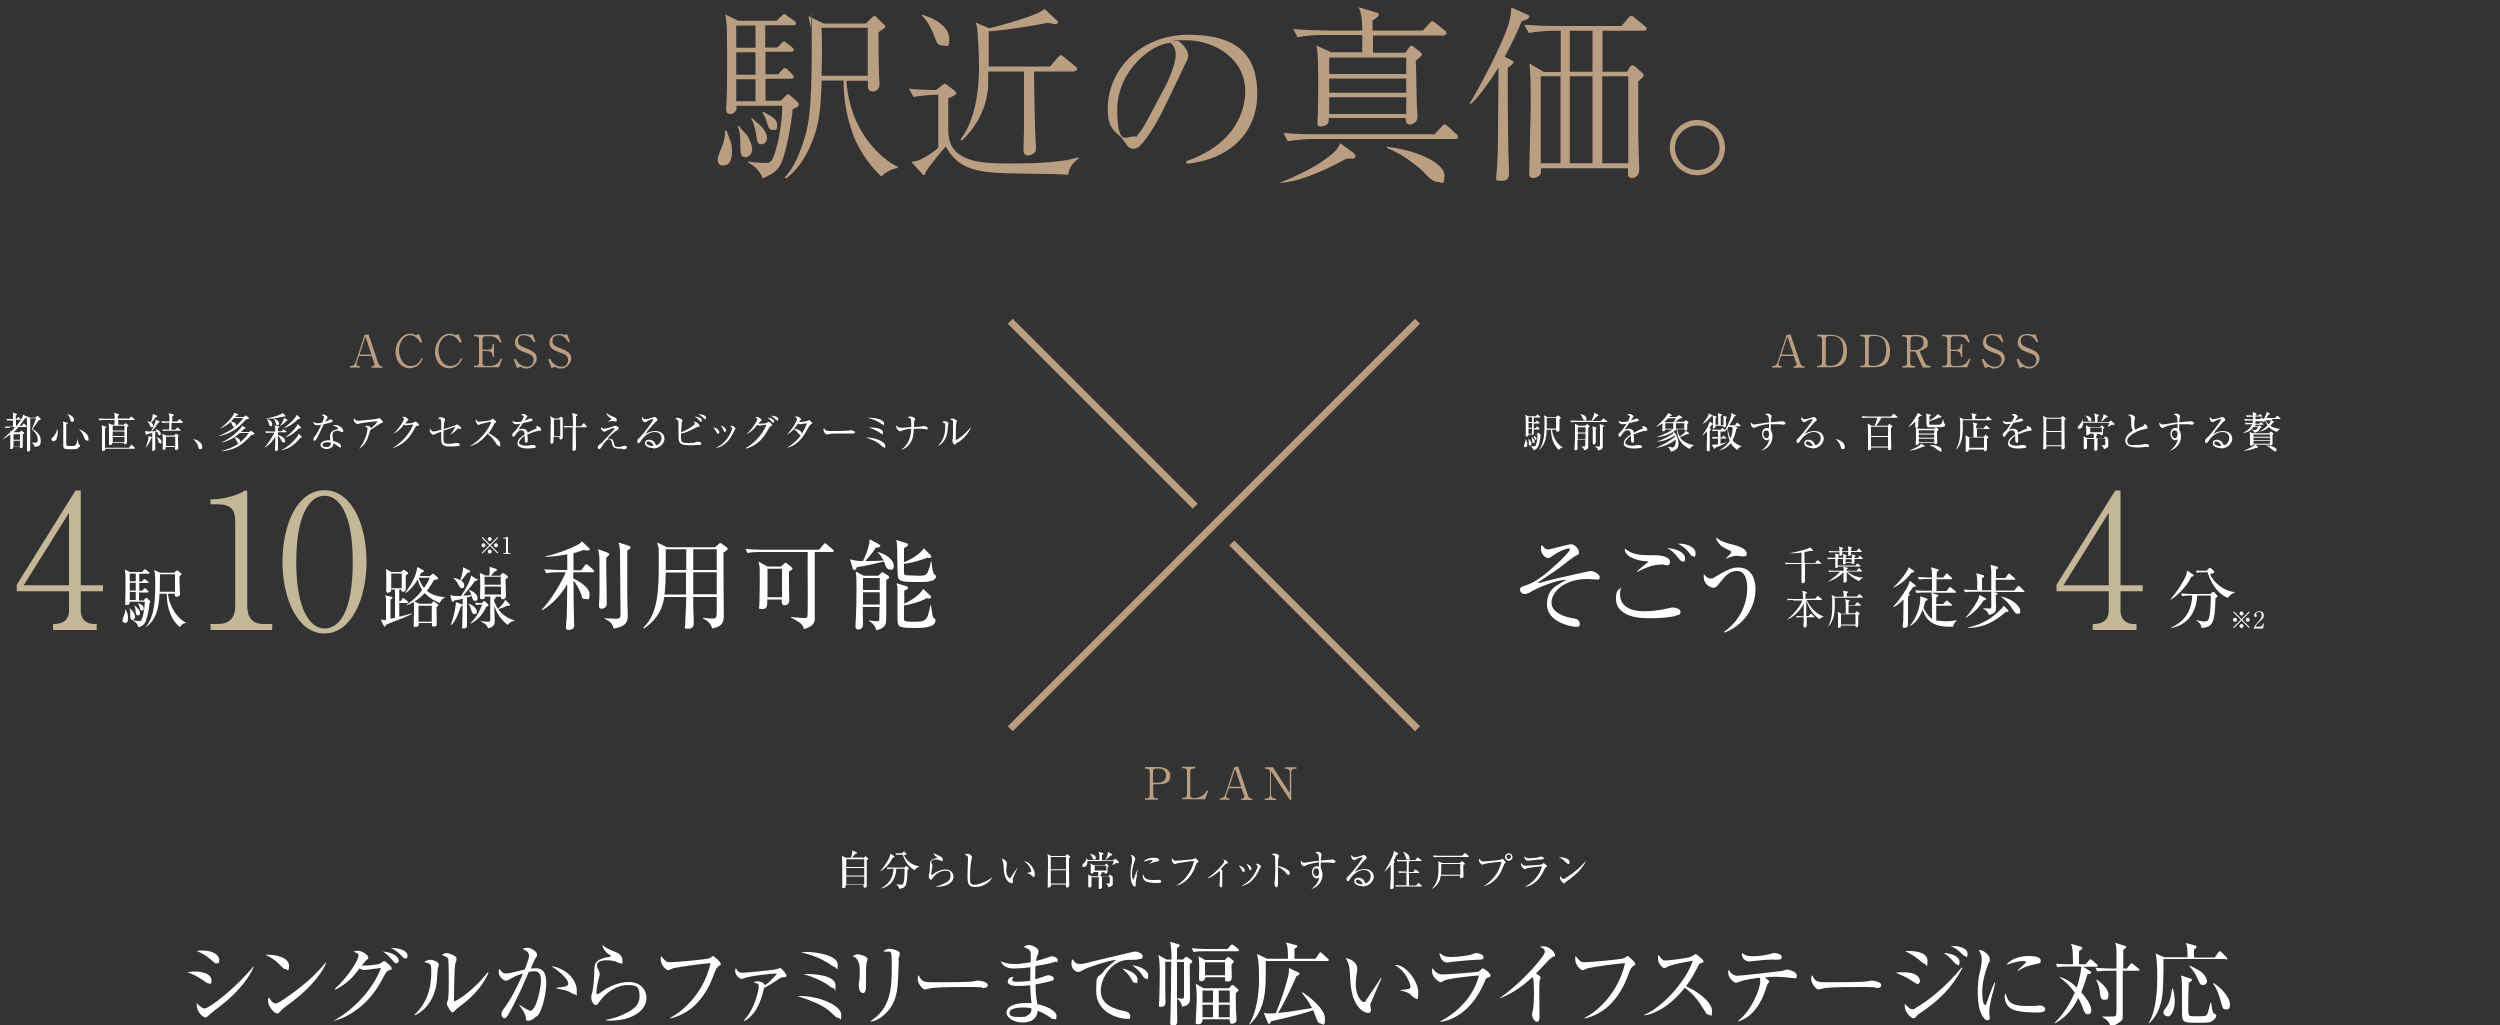 <?xml version="1.0" encoding="UTF-8"?>
<svg id="_レイヤー_2" data-name="レイヤー 2" xmlns="http://www.w3.org/2000/svg" version="1.1" viewBox="0 0 1000 410">
  <rect x="0" y="0" width="1000" height="410" fill="#333333" stroke="none"/>
  <defs>
    <style>
      .cls-1 {
        fill: #b99e82;
      }

      .cls-1, .cls-2, .cls-3 {
        stroke-width: 0px;
      }

      .cls-2 {
        fill: #fff;
      }

      .cls-3 {
        fill: #c3b797;
      }

      .cls-4 {
        fill: none;
        stroke: #b99e82;
        stroke-miterlimit: 10;
        stroke-width: 2.8px;
      }
    </style>
  </defs>
  <g>
    <path class="cls-2" d="M232.6,228l1.3-1.8c.2-.3.4-.5.6-.5s.6.3.8.4l2,1.8c.2.2.4.4.4.6,0,.4-.4.4-.6.4h-7.8c0,.8,0,1.7,0,2.5,1.7.7,6.5,3.4,6.5,6.2s-.4,2-1.7,2-1.1-.2-1.7-2.1c-.6-1.5-1.7-3.8-3-5.2,0,2.5.1,13.3.2,15.5,0,.4.1,2.1.1,2.5,0,1.2-1.4,1.7-2.3,1.7s-1-.5-1-1.1.2-3.5.3-4c0-2.4.2-6.9.2-13.3-2.2,4-6.1,8.3-10,10.5l-.2-.2c3.9-4.2,7.9-10.9,9.6-15h-3.2c-.7,0-2.7,0-4.6.4l-.8-1.6c2.9.2,5.5.3,6.1.3h3.1v-6.3c-4.4.9-7.3,1-8.8,1.1v-.2c5-1.2,9.4-2.9,12.6-4.5,1-.5,1.7-1,2-1.6l2.9,2.7c.2.1.3.3.3.5s-.2.5-.6.5-1.3-.1-1.9-.2c-1.3.5-2.4.9-4,1.3v6.8h3.2ZM243,221.1c.2,0,.7.3.7.6s-.1.4-1.2,1.4c0,.8,0,1.5,0,2.9,0,3.7.2,11.4.2,14,0,.5,0,1.2,0,1.5,0,1.6-1.5,2-2.1,2s-1-.4-1-1,0-.6,0-.8c.3-2.7.2-10.6.2-13.8,0-5.2,0-6.1-.6-8.2l3.7,1.3ZM251.6,218.4c.3,0,.6.2.6.6s-.2.4-1.3,1.3c0,2.7,0,13.4,0,16.5,0,3,.2,8.6.2,9.1,0,2.1,0,4.7-5.7,5.5-.2-1-.4-2.5-3.6-3.9v-.2c.9,0,3.5.2,4.5.2,1.9,0,1.9-.6,1.9-2.3,0-4.5-.2-20.4-.2-24.1,0-2.2-.3-3.2-.6-4.1l4.1,1.3Z"/>
    <path class="cls-2" d="M286.1,218.8l1.4-1.2c.3-.3.5-.4.6-.4.2,0,.5.2.6.3l2,1.4c.2.2.4.4.4.6,0,.4-.5.8-1.7,1.5,0,1.5,0,1.7,0,5.9s.1,16.2.1,18.9,0,4.6-4.6,5.6c-.8-2.7-2.8-3.6-3.7-4v-.3c1.3.2,2.6.3,3.9.3s1.6-.3,1.6-3.1,0-5,0-5.5h-9.4c0,2.3,0,5.8.2,9,0,.6,0,1.1,0,1.3,0,.8,0,2.4-2.2,2.4s-1.2-.8-1.2-1.3,0-1.3,0-1.7c.3-4.8.4-8.4.4-9.7h-8.8c-.5,3.3-1.8,8.3-8.1,12.6l-.3-.3c5.9-5.5,6.2-15,6.2-25.7s0-4.1-.6-8.4l3.9,1.9h19.4ZM266.3,229c0,2.3-.2,6.7-.5,8.8h8.6v-8.8c0,0-8.2,0-8.2,0ZM266.3,219.7v8.3h8.2v-8.3h-8.2ZM286.7,237.7v-8.8s-9.4,0-9.4,0v8.8c0,0,9.4,0,9.4,0ZM286.7,228v-8.3s-9.4,0-9.4,0v8.3h9.4Z"/>
    <path class="cls-2" d="M333,220.8h-7.1c0,2.1,0,26.6,0,27.1-.2,2.3-2.6,3.3-4.4,3.7-.2-1.3-.4-2.1-5.1-4.6v-.2c.5,0,3.7.4,4.7.4s1.7,0,1.9-.6c.1-.5.1-8.4.1-9.7,0-2.6-.1-13.8,0-16.1h-19.4c-.4,0-2.9,0-4.7.4l-.8-1.6c2.8.2,5.7.3,6.1.3h23.3l1.8-2.1c.2-.2.4-.5.6-.5s.4.2.7.4l2.4,2.1c.2.2.4.4.4.6,0,.4-.4.4-.6.4ZM315.6,228.5c0,1.1,0,4.8,0,6s.1,4.7.1,5.5c0,2-1.4,2.1-1.9,2.1-1.2,0-1.1-1-1.1-2.3h-5.8c0,2.1.2,3.8-1.9,3.8s-1.3-.4-1.3-1.2.1-1.8.1-2.1c.1-4.1.1-7.2.1-10.5s0-3.4-.6-5.2l3.7,2h5.4l1.1-1c.3-.3.5-.5.7-.5s.3,0,.7.4l1.6,1.3c.3.3.5.4.5.7s-.6.7-1.4,1.1ZM312.8,227.5h-5.8v11.4h5.8v-11.4Z"/>
    <path class="cls-2" d="M355.9,227.8c-1,0-1.5-1-1.7-1.5-.1-.3-.5-1.5-.6-1.7-3.3.8-7.6,1.8-10.9,2.3-.2.6-.5,1.1-1,1.1s-.5-.3-.6-.6l-1.1-3.7c2,.7,4,.7,5.2.7.4-.8,2.7-5.5,2.6-8.7l3.8,2c.2.1.5.3.5.7s0,.5-1.8.7c-1.5,2.5-4.2,5.3-4.2,5.3.5,0,5.6,0,7.3-.2-1-2-1.7-2.6-2.3-3.2v-.2c3.8.9,6.4,3.5,6.4,5.3s-.4,1.8-1.5,1.8ZM354.5,232v13.3c0,3.4,0,4.5-1.1,5.5-.3.2-1.1,1-2.9,1.3-.6-2.3-1.9-3.1-2.9-3.7v-.2c1.5.2,2.9.3,3.2.3s.8,0,.9-.5c0-.5.1-4.9.1-5.2h-6.7c0,1.3.1,5.7.1,6.9,0,1.9-1.4,2.1-1.8,2.1-1.1,0-1.2-.8-1.2-1.3s0-.2,0-.4c.3-4.9.4-9.9.4-14.8s-.2-5.9-.3-6.7l3.2,1.7h5.9l1-1.1c.2-.2.3-.3.5-.3s.2,0,.6.2l1.8,1.2c.3.2.4.5.4.6,0,.3-.4.7-1.2,1.1ZM351.9,231.2h-6.7v4.8h6.7v-4.8ZM351.9,236.9h-6.7v4.9h6.7v-4.9ZM365.9,251.2c-6.9,0-6.9-.5-6.9-4.3s0-9.6,0-10.9c0-1.6-.2-2-.4-2.7l4,1.2c.2,0,.6.3.6.6s-.3.8-1.5,1.1c0,.8,0,4.5,0,5.3,1.7-.8,5.9-3.1,7.6-5.9l2.9,2.7c.2.2.2.3.2.5,0,.2-.1.6-.6.6s-.8,0-1-.2c-2.9,1.7-7.3,2.7-9.2,3,0,1,0,5.3,0,5.7.2.6.9.8,3.3.8,5.2,0,6.1,0,7.2-6.5h.3c.6,4.1.6,4.5,1.1,5,.7.5.7.5.7.9,0,3.1-5.5,3.1-8.4,3.1ZM372.8,232.2c-1.2.6-2.8.6-5.5.6-8.2,0-8.2-.1-8.3-5-.1-9.1-.1-10.1-.5-11.8l4.1,1.3c.3,0,.6.2.6.6,0,.6-1.1,1.1-1.6,1.3,0,1.5,0,4.1,0,5.7,1-.4,6-2.5,7.9-5.6l2.7,2.7c.2.2.3.3.3.6s-.2.6-.7.6-.2,0-.7-.2c-4.6,1.8-8,2.4-9.5,2.5,0,1.3,0,3.6,0,3.8,0,.4.3.7.9.8.5,0,4.1.2,4.7.2,2.5,0,3.2-.2,3.8-1.3.6-1.1,1.1-2.9,1.3-4.3h.3c.1,1.1.5,4.6,1.1,5,.3.2.7.4.7.9s-.4,1.2-1.5,1.7Z"/>
  </g>
  <path class="cls-2" d="M49.9,249.1c-.6,0-.9-.4-.9-1s.9-2.6,1-3.1c.1-.5,0-.8,0-1.1h.2c.5.7,1,1.7,1,3.2s-.2,2.1-1.4,2.1ZM59.8,241.3c-.4,4.2-1.2,6.4-1.6,7.4-.6,1.3-1.6,1.9-2.9,2.2-.3-1.7-1.6-2.4-2.2-2.6v-.2c1.6.3,2.6.3,2.6.3.5,0,.7,0,1-.7.8-1.7,1.2-5.2,1.2-7h-6c0,.4,0,1.3-1.1,1.3s-.7-.3-.7-.7,0-.8,0-.9c.1-1.7.1-6.3.1-8.2s0-2.9-.3-4.4l2,1h5l.6-.8c.2-.2.3-.3.5-.3s.3.1.5.3l1,.8c.2.1.3.3.3.4,0,.2-.2.3-.4.3h-3.7v3.1h1.1l.5-.6c.2-.3.3-.4.4-.4s.3.1.5.3l.9.6c.1.1.3.2.3.4s-.2.3-.4.3h-3.3v3.1h1.2l.6-.7c.2-.2.3-.3.4-.3s.3,0,.5.3l.8.7c.2.1.2.3.2.4,0,.2-.2.3-.4.3h-3.4v3.2h1.8l.7-.8c.2-.2.3-.3.4-.3s.3.1.5.3l1,1c.1.1.2.2.2.3,0,.3-.6.6-.8.7ZM53,248c-.9,0-.9-1.1-.9-1.7,0-1.7,0-2.2-.3-2.9h.2c.2.1,1.1,1.1,1.3,1.3.6,1,.7,1.7.7,2.1,0,.8-.6,1.2-1,1.2ZM54.3,229.4h-2.4v3.1h2.4v-3.1ZM54.3,233.1h-2.4v3.1h2.4v-3.1ZM54.3,236.8h-2.4v3.2h2.4v-3.2ZM55.2,246.2c-.7,0-.8-.5-1-2,0-.6-.2-1.3-.5-2h.1c1.4,1.1,2.2,1.9,2.2,2.9s-.3,1-.8,1ZM56.7,244.2c-.5,0-.6-.4-.9-1.5-.2-.7-.4-1-.6-1.2l.2-.2c1.3.6,2.1,1.1,2.1,2s-.2.9-.7.9ZM74.4,249.2c-1.3,0-2.2,1.2-2.5,1.6-3-2.4-5.2-7-5.2-13.3h-2.9c-.3,6.6-1.6,10.6-5.5,13.4h-.1c3.7-4.2,3.9-11.6,3.9-17.2s-.2-4.2-.5-5.7l2.5,1.1h5.5l.8-.7c.2-.2.3-.2.4-.2s.2,0,.5.2l1.1.9c.2.1.2.3.2.4s-.5.6-.8.8c0,.5,0,1,0,1.7s.2,4.6.2,5.4-.8,1.1-1.3,1.1c-.9,0-.8-.6-.8-1.2h-2.7c.6,5.8,4.5,10.5,7.3,11.6v.2ZM69.9,229.7h-5.9c0,1-.1,5.9-.1,7h6.1v-7Z"/>
  <g>
    <path class="cls-2" d="M160.5,228.7l.5-.5c.2-.2.3-.3.4-.3s.2,0,.5.2l1,.7c.2.2.4.3.4.5s-.5.6-1,.9c0,.9,0,5.7,0,5.8-.2.7-1.1.7-1.1.7-.7,0-.7-.4-.7-.9h-.8v4.7h.5l.7-1c.2-.2.3-.3.4-.3s.2.1.5.3l1.2,1c.2.1.3.2.3.4,0,.2-.2.3-.4.3h-3.2v5.5c2.9-.7,4.1-1.1,5-1.4v.3c-2.6,1.3-3.1,1.5-9.7,4-.1,0-.2.1-.4.2-.5.7-.5.8-.7.8s-.3-.2-.4-.3l-1.2-2.5c.5.1.9.2,1.3.2s.4,0,.8,0c0-6.4,0-7.5,0-8.3,0-.6-.2-.9-.3-1.6l2.4.6c.3,0,.5.2.5.4s0,.3-.8.7v7.7c1-.2,1.3-.3,1.8-.4v-11.3h-1.6c0,.5,0,.6,0,.7-.2.4-1.1.6-1.3.6-.6,0-.6-.6-.6-.7s0-.9,0-1c0-1.9,0-3.8,0-5.6s0-1.5-.2-2.2l2.2,1.2h3.8ZM156.5,229.4v5.9h4.2v-5.9h-4.2ZM171.9,230.5l.8-.7c.2-.2.3-.3.5-.3s.2,0,.4.2l1.4,1.2c.1.1.2.3.2.5,0,.4-.2.4-1.6.6-1.3,2.3-2.6,4-2.9,4.3,2,1.7,4.6,2.3,7.2,2.6v.2c-1,.4-1.3.7-2,2.1-1-.4-4-1.7-6-4-.8.9-2.3,2.3-4.1,3.4l2,.9h4.7l.5-.6c.2-.2.3-.3.4-.3s.2,0,.6.3l1.1.7c.2.2.3.3.3.4s-.1.3-.8.8c0,1,.1,5.6.1,6.6s-.2,1.2-1.2,1.2-.7-.2-.7-1.4h-5.3c0,.5.1,1.6-1.2,1.6s-.8-.6-.8-.8,0-1.6,0-1.9c.1-2.5.1-4.4.1-5.1s0-1.6-.1-2.2c-1.3.7-2.1,1.1-2.8,1.3v-.3c2.4-1.5,4.5-3.5,6.2-5.8-.8-1.2-1.3-2.3-1.8-4.2-1.3,2.1-2.8,4-4.8,5.4l-.2-.2c1.6-1.9,4.5-6.5,4.8-10.2l2.4,1.3c.2.1.3.2.3.4,0,.2-.7.5-1.1.6-.4.8-.5.9-.6,1.3h4ZM172.7,242.3h-5.3v6.4h5.3v-6.4ZM167.6,231.1c0,.1,0,.2-.1.2.5,1.3,1.1,2.6,2.1,3.9,1.4-2,1.9-3.1,2.3-4.1h-4.3Z"/>
    <path class="cls-2" d="M180.3,249.9c1.5-3.7,2-7.9,2-8.2s0-.6,0-.9l2.4.9c.1,0,.3.1.3.3s0,.3-.7.7c-.6,1.7-1.7,5.1-3.6,7.2h-.2ZM190.9,231.4c.1,0,.2.2.2.4,0,.3-.3.4-1.1.6-.9,1.2-2.3,3.1-4.7,5.8.1,0,2,0,3.3-.2-.2-.5-.5-1.1-1-1.9v-.2c1.6.6,3.4,1.8,3.4,3.2s-.4,1.2-1.1,1.2-.7-.2-1.2-1.9c-.4.1-.9.3-1.9.6,0,3.7,0,5.6,0,7.9,0,.5,0,2.5,0,3s0,1.5-1.2,1.5-.7-.6-.7-.8c0-1.2.2-9.3.2-11.1-.7.2-1.5.4-3.4.7-.4.4-.4.5-.6.5s-.3-.2-.4-.4l-.6-2.3c.6.2,1.3.4,2.5.4s1.6,0,1.8,0c1.8-2.6,4-6.6,4-8.2l2.3,1.5ZM181.3,231.2c.6,0,1.6.2,2.8.9,0,0,1.3-3.5,1.1-5.2l2.6,1.3c.2,0,.3.2.3.3,0,.3-.2.4-1.2.7-1,1.3-1.3,1.7-2.4,3,.3.3,1.2.9,1.2,1.9s-.5,1.2-1,1.2-.9-.6-1.1-1c-.3-.7-1-2-2.3-3.1v-.2ZM187.5,241.5c1.8.6,3.2,1.9,3.2,3s-.3,1.1-1,1.1-.9-.4-1.3-1.9c-.2-.7-.5-1.6-1-2.1l.2-.2ZM191.7,241.9c-.7,0-1.1,0-1.3.1l-.4-.9c1,0,1.8.1,2,.1h.8l.5-.6c0,0,.2-.2.3-.2s.3.1.4.2l1.1,1c.1.1.3.3.3.5s0,.3-.9.6c-1.3,2.8-3.3,5.4-6.3,6.8v-.2c3-3,4.1-6,4.6-7.5h-1.2ZM197.2,238.4l.5.2c.2,0,.6.2.6.5s-.5.6-.7.7c0,1,1,2.9,1.6,3.7,1.5-1.4,2.5-2.5,2.9-3.6l1.8,1.8c0,0,.1.2.1.3s0,.3-.4.3-.4,0-.7,0c-1.3.6-2.3,1-3.6,1.4,1.6,2.2,3.8,3.7,6.5,4.4v.2c-1.9.5-2.2,1-2.7,1.7-2.7-2.1-4.5-4.7-5.4-7.9,0,1,.2,5.3.2,6.2s0,2.5-2.7,3c-.3-.9-.6-1.7-2.8-2.6v-.2c.5,0,2.2.2,2.6.2,1.1,0,1.1-.2,1.1-1v-7.2c0-.9,0-1.5,0-1.9h-2.1c0,.7-.4,1.1-1.1,1.1s-.9-.2-.9-.7.1-3.9.1-4.6c0-1.4,0-4.1-.2-5.3l2.2,1.1h1.6c.1-.5.2-1.3.2-2.2s0-.7-.1-1.3l2.5.8c.2,0,.5.2.5.5s-.3.4-1,.6c-.5.7-.9,1.1-1.4,1.7h3.6l.7-.8c0-.1.3-.3.5-.3s.3.1.4.2l1.3.9c.2.1.3.3.3.5,0,.2-.1.3-1,.9,0,1.1.2,6.3.2,6.8s-.5,1.2-1.3,1.2-.7-.4-.7-1h-3.2ZM193.8,230.7v3.2h6.5v-3.2h-6.5ZM200.4,237.8v-3.2h-6.5v3.2h6.5Z"/>
  </g>
  <path class="cls-3" d="M32.3,236.5v7.8c0,3.4,2.3,5.3,5.2,5.3h1.2v2.4h-17.5v-2.4c1.6,0,6.4,0,6.4-5.4v-7.7H6.7v-2.6l23.5-37.7h2.1v37.9h8.9v2.4h-8.9ZM27.6,205.1l-18.1,29h18.1v-29Z"/>
  <g>
    <path class="cls-3" d="M84.2,252v-2.4h2.6c4.9,0,7.3-2.2,7.3-7.3v-33.6c0-4.9-1.7-7-7.4-7h-2.5v-2h1.2c4.6,0,10-2,11.4-2.8.5-.3,1.1-.7,1.6-.7s.5.4.5.7v45.4c0,4.3,1.7,7.3,6.6,7.3h3.4v2.4h-24.6Z"/>
    <path class="cls-3" d="M129.8,253.4c-10.5,0-16.8-13.4-16.8-28.7s6.1-28.6,16.8-28.6,16.8,13.4,16.8,28.6-6.3,28.7-16.8,28.7ZM129.8,198.3c-5.7,0-11.3,7.1-11.3,26.5s5.7,26.6,11.3,26.6,11.3-6.1,11.3-26.6-6-26.5-11.3-26.5Z"/>
  </g>
  <g>
    <path class="cls-2" d="M4.1,171.1c-.4,0-1.2,0-1.9.1l-.3-.6c1.1,0,2.3,0,2.5,0h.8v-2.4h-1c-.8,0-1.1,0-1.4,0l-.2-.6c.7,0,1.5,0,1.8,0h.8c0-.6,0-1.7,0-1.9,0-.2-.1-.4-.2-.7l1.6.5c.1,0,.2,0,.2.2,0,.2-.1.3-.5.4,0,.3,0,.4,0,1.4h.4l.4-.5c0-.1.1-.2.2-.2s.2,0,.3.2l.5.5c0,0,.2.2.2.2,0,.1,0,.2-.2.2h-1.7c0,.4,0,2.1,0,2.4h.3c.9-1.2,2.5-3.4,2.6-4.5l1.3.9c0,0,.1.1.1.2,0,.2-.2.2-.6.3-.9,1.3-1.6,2.2-2.3,3.1h1l.5-.7c.1-.1.2-.2.2-.2s.2.1.3.2l.8.7c0,0,.1.1.1.3s-.1.2-.2.2h-3.1c-.8,1-1.4,1.6-1.9,2.1h.2c0,0,2.2,0,2.2,0l.4-.5c0,0,.1-.1.2-.1s.1,0,.2.1l.8.5c.2.1.2.2.2.3,0,.2,0,.2-.6.5,0,.6,0,1.8,0,3.4,0,.2,0,1.3,0,1.5,0,.6-.6.7-.8.7s-.4-.2-.4-.8h-2.6c0,.6,0,1.1-.8,1.1s-.4-.1-.4-.4,0-1,0-1.2c0-.3.1-2.9,0-4.3-1.3,1.1-2.4,1.7-3,2h-.1c.5-.5,1.5-1.3,3.1-2.8,0-.1,0-.4,0-.6l.4.2c.6-.6.9-.9,1.5-1.7h-2ZM5.4,173.7v2.2h2.6v-2.2h-2.6ZM5.4,176.3v2.3h2.6v-2.3h-2.6ZM14.5,166.7l.4-.3s.1-.1.2-.1.2.1.2.2l.9.9s.1.2.1.3c0,.2-.3.3-.8.4-.9,1.2-2.4,3.4-2.5,3.5.7.4,3.3,1.9,3.3,4.5s-.9,2.4-2.5,2.6c-.2-1-.8-1.5-1.2-1.7h0c.7,0,1.2.1,1.5.1,1,0,1-.9,1-1.1,0-1.5-.7-2.9-2.4-4.3.6-1.4,1.5-3.6,1.7-4.4h-2.3c0,3.6,0,8.4,0,12,0,0,0,.3,0,.5,0,.8-.8.8-.9.8-.3,0-.4-.1-.4-.4s0-1,0-1.4c0-2.8,0-8.3,0-8.4,0-1.3,0-2.9-.3-4l1.5.7h2.1Z"/>
    <path class="cls-2" d="M22.7,175.5c-.3.7-1,1-1.4,1s-.7-.3-.7-.8,0-.4.6-.9c.4-.4,1.5-1.6,1.6-3.1h.1c.2.6.2,1.1.2,1.3s0,1.3-.5,2.4ZM31.2,179.4c-.7.3-1.8.3-2.8.3-2.3,0-2.9,0-3.1-1.1,0-.4,0-2.1,0-3.2v-5.2c0-.9,0-1.1-.2-1.6l1.7.5c.1,0,.3,0,.3.2s-.2.3-.6.4c0,.8,0,6,0,6.6,0,1.7,0,1.8.3,2,.2,0,.5.1,1.3.1,1.6,0,2,0,2.3-.6.3-.6.6-2,.7-2.3h0c0,.3.2,1.8.4,2.1.1.2.2.3.5.5,0,0,0,.1,0,.2,0,.2-.1.6-.8.8ZM29,168.8c-.6,0-.7-.4-1-1.3-.4-1.2-.9-1.7-1.1-1.9h0c2.7.7,2.7,2.2,2.7,2.4s-.2.8-.7.8ZM34.6,176.1c-.6,0-.7-.5-1-1.3-.2-.6-.9-2.1-2-3.1h0c1.6.5,3.8,2,3.8,3.6s-.2.9-.8.9Z"/>
    <path class="cls-2" d="M51.6,167.6l.6-.8c0,0,.2-.2.2-.2s.2,0,.3.2l1,.8c0,0,.2.2.2.2,0,.2-.1.2-.2.2h-6.4v1.9h2.3l.3-.4c.1-.1.2-.2.3-.2s.2,0,.3.1l.6.5c.1,0,.3.2.3.4s-.2.3-.6.5c0,.7,0,1.8,0,3.3,0,.4,0,2.5,0,2.8,0,.5-.3.8-.8.8s-.4-.2-.4-.6h-4.7c0,.3,0,.9-.8.9s-.5-.3-.5-.5,0-.4,0-.6c0-.9,0-2.3,0-3.2,0-3,0-3.5-.2-4.4l1.4.6h1c0-1.3,0-1.5,0-1.9h-4.2c-.3,0-1.1,0-1.9.1l-.3-.7c.9,0,2.2.1,2.5.1h4c0-1.4-.1-1.7-.3-2.4l1.7.5c.2,0,.3.1.3.3s-.2.3-.5.5v1h4.3ZM51.7,179l.6-.9c0-.1.2-.2.3-.2s.2,0,.3.2l.9.9c0,0,.2.2.2.3,0,.2-.1.2-.2.2h-11.7c0,.2,0,.9-.8.9s-.5-.2-.5-.5,0-1.1,0-1.3c0-.9,0-1.8,0-3.7s0-3,0-3.6c0-.3-.1-.8-.2-1.2l1.6.5c.2,0,.3.1.3.3s-.2.3-.5.5c0,1,0,4.3,0,7.7h9.7ZM45.1,170.3v1.9h4.7v-1.9h-4.7ZM45.1,172.6v1.8h4.7v-1.8h-4.7ZM45.1,174.8v2h4.7v-2h-4.7Z"/>
    <path class="cls-2" d="M60.5,175.3c-.9,2.3-1.6,3.1-2.3,3.8h0c.8-1.7,1.2-3.7,1.2-4.3s0-.3,0-.4l1.3.4c0,0,.2,0,.2.2s-.2.2-.4.3ZM63.8,174.1c-.4,0-.5-.3-.7-.8,0-.2-.1-.4-.2-.6l-.8.2v3c0,.1,0,3.4,0,3.5,0,.2,0,.9-.8.9s-.4-.2-.4-.4,0-1,0-1.1c0-1.3,0-1.8,0-5.6l-1.9.4c-.2.3-.3.4-.4.4s-.2,0-.3-.3l-.3-1.3c.9.2,2.1.2,2.4.2.6-.9,1.6-3.4,1.8-4.1,0,0,0-.6.1-.7l1.3.7c.2,0,.3.2.3.3s-.2.2-.6.3c-.2.3-1.3,1.8-1.3,1.9-.2.2-1,1.3-1.2,1.5.3,0,1.6,0,1.9,0-.1-.3-.2-.4-.5-1h0c1.6.6,2.1,1.4,2.1,1.9s-.2.8-.6.8ZM62.2,166.9c-.7,1-1,1.5-1.7,2.2.2.1.8.6.8,1.1s-.2.7-.6.7-.4,0-.7-.7c-.5-1-.7-1.4-1.2-1.7h0c.6,0,1,.1,1.5.4.5-1.1.8-2.5.8-2.8s0-.4,0-.5l1.5.6c.1,0,.3.1.3.3s-.1.3-.6.4ZM64.1,177.3c-.5,0-.7-.5-.8-1-.2-.7-.3-1-.7-1.5h0c.8.2,2,1,2,1.9s-.2.7-.6.7ZM72.6,169.2h-4c0,1,0,1.8,0,2.7h1.5l.6-.7c.1-.1.2-.2.3-.2,0,0,.2,0,.3.2l.8.7c0,0,.2.2.2.2s-.1.2-.3.2h-4.9c-.3,0-1.1,0-1.9.1l-.3-.6c.9,0,1.8,0,2.8,0,0-1.1,0-2.7,0-2.7h-.9c-.4,0-1.2,0-1.9.1l-.3-.7c1.1,0,2.3.1,2.5.1h.7c0-2.2,0-2.3-.4-3.3l1.8.4c.1,0,.3,0,.3.3s-.2.3-.6.5c0,.2,0,1.4,0,2.1h2l.6-.7c.1-.1.2-.2.3-.2s.2,0,.3.2l.9.7c0,0,.2.2.2.2s-.1.2-.2.2ZM71.2,175c0,.4,0,.8,0,1.5,0,.4.1,2.7.1,2.7,0,.5-.3.8-.8.8s-.5-.3-.5-.5,0-.6,0-.7h-3.7c0,.4,0,1.1-.7,1.1s-.5-.3-.5-.5c0-.7,0-3.6,0-4.2s0-1-.2-1.7l1.5.7h3.3l.4-.5c0,0,.2-.2.3-.2s.1,0,.3.1l.6.5c0,0,.2.1.2.2,0,.1-.1.3-.5.5ZM70.1,174.7h-3.7v3.7h3.7v-3.7Z"/>
    <path class="cls-2" d="M80.1,179.7c-.5,0-.7-.4-.8-1,0-.3-.6-1.9-2.1-3.1h0c1.1.2,1.8.5,2.6,1.1.3.2,1.1,1,1.1,2s-.3.9-.8.9Z"/>
    <path class="cls-2" d="M98.4,167.8c-2.6,2.8-4.2,4.1-6.2,5.1-.9.4-3,1.4-4.8,1.5h0c1.4-.5,4.7-2.1,6.6-3.7,2.2-1.8,3.2-3.3,3.4-3.5h-3.7c-.6.6-.9.9-1.3,1.4,1.1.3,2,.5,2,1.5s-.4.7-.7.7c-.5,0-.6-.4-.9-1.1-.2-.5-.4-.7-.6-.9-.7.7-2.1,1.8-4.3,2.7h0c2.4-1.7,5.4-4.8,5.8-6.4l1.4.6c.1,0,.2.1.2.2,0,.2-.1.2-.7.3-.2.2-.3.3-.5.6h3.4l.6-.5c0,0,.2-.1.2-.1s.1,0,.2.1l.9.7c0,0,.2.2.2.3,0,.2-.2.3-1.2.5ZM100.7,173.8c-1.6,1.9-3.6,3.6-4.8,4.4-1.9,1.2-4.9,2.2-7.6,2.3h0c2.4-.7,5.2-1.5,7.8-3.6,1.4-1.2,2.7-2.6,3.4-3.7h-3.6c-.7.6-1.3,1.1-2,1.6.1,0,2.2.6,2.2,1.7s-.3.8-.7.8-.4-.1-.8-1.1c-.2-.4-.3-.6-.9-1.3-1.1.7-3,1.7-5.2,2.2h-.1c2.7-1.2,5-2.9,7-4.9,1.1-1.1,1.2-1.4,1.4-1.9l1.3.7c0,0,.2.1.2.2,0,.2-.3.2-.7.3-.3.3-.6.7-1.2,1.3h3.3l.5-.4c0,0,.2-.1.2-.1s.1,0,.2.1l1,.8c0,0,.2.1.2.3s-.1.2-1,.5Z"/>
    <path class="cls-2" d="M114.4,172.9h-3.2v1.1c.3,0,2.8.9,2.8,2.2s-.2.7-.7.7-.5-.1-.9-1c-.1-.3-.6-1.1-1.2-1.6,0,.3,0,5.3,0,5.4,0,.5-.5.7-.8.7s-.4-.2-.4-.5,0-2.5.1-2.9c0-.9,0-1.6,0-2.3-.9,1.7-2.6,3.5-4.4,4.4h0c1.7-1.8,3.7-5.1,4-6h-1.4c-.3,0-1.1,0-1.9.1l-.3-.7c1,0,2,.1,2.5.1h1.5c0-1.5,0-1.6-.2-2.5l1.5.4c.2,0,.3.2.3.3,0,.2-.1.3-.5.5v1.2h1.5l.4-.6c0,0,.2-.2.2-.2s.2,0,.3.2l.8.6c0,0,.2.1.2.2,0,.2-.1.2-.3.2ZM113.9,166.6c0,0-.2,0-.4,0-.6.1-3.4.7-4,.8.3.1,2.1.8,2.1,1.9s-.4.7-.6.7c-.5,0-.5-.1-.9-1.4-.2-.7-.4-.9-.7-1.2-.7,0-1.3.1-1.9.1s-1,0-1.3,0h0c2-.4,6.1-1.4,6.9-2.3l1,1c0,0,.1.1.1.2,0,.2-.1.2-.3.2ZM108.3,170.4c-.5,0-.6-.4-.7-.8-.2-.7-.5-1.5-.9-2h0c.7.2,2.2.8,2.2,2s-.3.8-.7.8ZM114.5,168.5c-.9.8-1.3,1.2-2.6,2h0c.3-.4,1.3-1.7,1.7-3.4l1.3.8c0,0,.1.1.1.2s0,.2-.5.3ZM120.1,175.2c-2,2.5-4.6,4.5-7.8,4.9h0c2.7-1.1,5.2-3.6,6.5-5.3.4-.6.5-.8.6-1.4l1.2,1.2c0,0,.1.2.1.3,0,.2-.2.2-.7.3ZM119.3,167.6c-1.5,1.5-3.2,2.9-5.9,3.7h0c1.7-1.2,4.6-3.6,5.3-5.4l1.2,1.1c0,0,.1.1.1.3,0,.3-.2.3-.7.4ZM119.6,171.3c-1.4,1.5-2.9,2.8-5.7,3.8h0c2.6-1.8,4.3-4,4.6-4.4.4-.6.4-.8.5-1.1l1.3,1.2c0,0,.1.2.1.3,0,.2,0,.2-.8.3Z"/>
    <path class="cls-2" d="M132.9,168.8c-.3.1-1.5.5-3.4.9-.4.8-2.2,4.6-2.6,5.4-.4.6-.7,1.2-1,1.2s-.5,0-.5-.6.2-.8.4-1c1.2-1.5,2.2-3.7,2.7-4.8-.4,0-.8.2-1.5.2-1,0-1.8-.5-1.6-1.5.4.6.9.7,1.6.7s1.3-.1,1.9-.3c.4-.9.7-1.7.7-2.1s0-.6-1-.8c.2-.2.5-.3.8-.3.6,0,1.6.7,1.6,1.1s0,.2-.4.8c-.2.3-.4.6-.6,1,.3-.1.9-.3,1.2-.5.7-.3.8-.4,1-.4s.9.2.9.5-.1.3-.3.3ZM137,172.9c0,0-.3,0-.6-.2-.6-.3-.8-.4-1.4-.4-1.7,0-2,.9-2,1.7s.2,1.9.3,2.4c1.3.3,3.1,1,3.1,2s-.2.5-.5.5-.8-.5-1.3-.8c-.7-.5-.9-.6-1.3-.7,0,.3,0,1-.6,1.5-.7.6-1.6.7-2,.7-1.4,0-2.5-.7-2.5-1.7s1.5-1.8,3.1-1.8.6,0,.8,0c0-.6-.1-1.3-.1-1.7,0-1.8,1.7-2.5,2.9-2.7.1,0,.3,0,.3-.3s-.6-.8-2.2-1.2c.2,0,.6-.2,1-.2,2,0,3.3,1.5,3.3,2.3s-.2.5-.4.5ZM131.1,176.9c-.6,0-2.1.1-2.1,1s1,.9,1.6.9,1.8-.1,1.8-1.7c-.3,0-.6-.2-1.2-.2Z"/>
    <path class="cls-2" d="M152.4,169.4c-.4,0-.6.2-1.2.6-1,.7-2.3,1.6-3.1,2,0,.3-.5,1.7-.6,2-1.1,3.9-3.1,5-3.9,5.5h0c2.5-2.8,3.4-7,3.4-7.9s-.3-.7-1.1-1c.4-.2.6-.3.8-.3.6,0,1.6.4,1.6.8s0,.2,0,.3c1.6-1.3,2.7-2.6,2.7-2.9s0,0-.2,0c-.8,0-5.8.6-6.9.9-.1,0-.8.3-.9.3s-1.5-.7-1.5-1.6,0-.5.1-.8c.6,1,1.3,1,1.7,1,.7,0,6.9-.6,7.6-.8.1,0,.7-.3.8-.3.3,0,1.5,1.3,1.5,1.6s0,.3-.8.4Z"/>
    <path class="cls-2" d="M166.8,170.3c-.4.2-.5.3-.9,1-1.6,3.1-3.3,5.1-5.8,6.6-.9.5-2,1.1-3.2,1.4h0c3.6-2.1,6.9-5.7,8.4-9.5-.7,0-1.8.2-2.4.3-.1,0-.4,0-.5,0-.2,0-.5,0-.8-.3-1.5,2-2.7,2.9-4.3,3.8h0c2.7-2.6,4.3-5.5,4.3-6s0-.3-.9-.8c.4-.1.8-.1.8-.1.7,0,1.8.8,1.8,1.2s0,.2-.4.5c-.2.1-.6.7-.8,1,.7,0,2.8-.1,3.2-.3.1,0,.7-.5.9-.5s1.4,1,1.4,1.3,0,.2-.5.4Z"/>
    <path class="cls-2" d="M183.6,171.3c-.2,0-.4.1-.6.3-1,1-1.6,1.5-2.9,2.3h0c.6-.8,1.6-2.2,2.1-3.2-.6.2-3.3,1-3.7,1.2-.2,0-1,.3-1.1.4,0,1.3,0,2.3,0,2.8,0,1.9,0,2.4,2,2.4s2.2-.2,2.7-.3c.2,0,.3,0,.5,0,.3,0,1,.1,1.2.3,0,0,.1.2.1.4,0,.3-.2.4-.5.5-.4.1-1.7.2-2.9.2-1.7,0-3.5,0-3.9-1.6-.2-.8-.1-3.3-.1-4.3-1.5.5-1.6.5-2.8,1.1-.2.1-.3.1-.4.1-.4,0-1.4-.8-1.4-1.6s0-.6.1-.8c.6.8.8,1.1,1.4,1.1s1.7-.3,3.1-.7c0-.7,0-3.5-.1-3.9,0-.1-.3-.5-1.3-.7.5-.3.9-.4,1.1-.4.7,0,1.8.4,1.8.8s-.1.7-.2.7c-.2.8-.3,2.3-.3,3.2.5-.1,4.4-1.3,4.6-1.4,0,0,.4-.3.5-.4,0,0,.1,0,.2,0,.3,0,1.7,1,1.7,1.4s0,.3-.8.4Z"/>
    <path class="cls-2" d="M199.4,178.3c-.3,0-.5-.3-.7-.5-1.3-2.2-2.2-3.2-3.7-4.3-2.9,3.7-5.7,4.7-7.2,5h0c3.8-1.8,7.8-6.8,8.7-9.8-.6,0-3.3.6-4.2.9-.1,0-.8.4-.9.4-.2,0-1.1-.8-1.1-1.6s0-.5.1-.7c.6,1,.9,1,1.2,1s4-.3,4.7-.7c.1,0,.6-.5.8-.5s1.4,1,1.4,1.3-.1.2-.6.4c-.1,0-.1,0-.3.5-.7,1.4-1.1,2.2-2.2,3.6,2,.9,4.7,2.8,4.7,4.3s-.2.8-.6.8Z"/>
    <path class="cls-2" d="M215.5,172.3c-1.6.3-3.1.9-4.6,1.5,0,.3.2,1,.2,1.9s0,1.4-.6,1.4-.6-.9-.6-1.2,0-1.4,0-1.6c-1.1.7-2.3,1.9-2.3,2.8s2.1,1.2,2.6,1.2c.9,0,1.9-.2,2.5-.3.3,0,.4,0,.6,0,.7,0,1,.4,1,.7s-.3.5-.5.5c-.3,0-1.7.2-2.5.2s-4.3,0-4.3-2,2-3,2.9-3.6c-.1-.9-.4-1.7-1.4-1.7s-1.8,1-2,1.4c-.7,1.1-.8,1.2-1.1,1.2s-.5-.3-.5-.7c0-.6.2-.7.4-.9,1.2-1,2-2.3,2.8-3.6-.5,0-1,.2-1.5.2-1.1,0-1.6-.6-1.6-1.5.5.5,1,.6,1.7.6s1.6-.1,1.9-.2c.2-.4.9-1.6.9-1.9s-.4-.6-1.1-.7c.2-.2.4-.4,1-.4s1.5.6,1.5.9-.1.4-.3.6c-.3.4-.4.5-.8,1.1.4,0,1.9-.8,2.3-.8s.9.2.9.6-.2.3-.3.4c-.8.3-2.5.6-3.5.8-1.5,2.1-1.6,2.3-1.8,2.7.4-.2.9-.4,1.7-.4,1.5,0,1.8,1,2,1.6,1.1-.7,2.7-1.4,3.2-1.6.3-.1.4-.3.4-.5s-.1-.3-.5-.6c.1,0,.2,0,.3,0,.6,0,1.9.5,1.9,1.4s-.2.4-.6.5Z"/>
    <path class="cls-2" d="M225.1,168.1c0,.8,0,4.2,0,4.9,0,.3,0,1.6,0,1.8s0,.5-.2.7c-.2.2-.5.3-.7.3-.4,0-.4-.4-.4-.6s0-.5,0-.5h-2.4c0,.8,0,1.8,0,1.9,0,.8-.7.9-.8.9-.4,0-.4-.3-.4-.5s0-.2,0-.6c0-.5.1-6.8.1-7.6s0-1.5-.2-2.4l1.5,1h1.9l.5-.5c0,0,.2-.2.3-.2,0,0,.2,0,.3.1l.6.5c.1,0,.1.2.1.2,0,.1,0,.2-.5.5ZM224.1,167.8h-2.5v6.6h2.5v-6.6ZM234.4,170.9h-4.1c0,2.1.1,6.4.1,8.6,0,.5-.4.8-.9.8s-.5-.3-.5-.5,0-.4,0-.6c0-1.2.1-7.8.1-8.3h-1.4c-.2,0-1.2,0-1.9.1l-.3-.6c1.1,0,2.4,0,2.5,0h1.2c0-3.8-.2-4.5-.3-5.2l1.8.5c.1,0,.3.1.3.3s-.2.3-.6.5c0,.6,0,3.4,0,4h2.1l.7-1c.1-.1.2-.2.3-.2s.2,0,.3.2l.8.9c0,0,.1.2.1.3s-.1.1-.2.1Z"/>
    <path class="cls-2" d="M249.1,179.5s-2.3,0-2.8-.2c-1.2-.4-1.4-1.2-1.6-2.5-.2-.8-.6-1.1-1.2-1.1s-1.1.5-2.4,2.4c-.3.4-.8,1.2-1.1,1.4,0,0-.1.1-.3.1-.3,0-.6-.2-.6-.7s.1-.7,1.1-1.4c.6-.5.7-.6,3.2-3.3.4-.4,2.4-2.6,2.4-2.7s0,0,0-.1c0-.2-.2-.2-.3-.2-.5,0-2.6,1-2.9,1.1-.5.3-.6.4-.8.4-.4,0-1.4-.7-1.4-1.3s0-.2.1-.6c.3.4.6.7,1.1.7.9,0,3.5-.9,3.6-.9.5-.2.9-.3.9-.3.3,0,1.4.5,1.4,1s-.1.4-.6.7c-.9.6-3,2.3-3.9,3.5.2,0,.5,0,.8,0,1.3,0,1.5.9,1.7,1.6.3,1.4.5,1.7,1.7,1.7s1.6-.2,1.9-.3c.6-.2.7-.2.8-.2.4,0,.9.3.9.7,0,.7-1.4.7-1.9.7ZM246.4,168.6c-.2,0-1.2-.2-1.4-.2-.3,0-.4,0-1.5.3,0,0-.2,0-.3,0h0c.3-.3.7-.5.9-.7.3-.2.4-.3.4-.4,0-.2-.1-.3-.6-.6-1-.7-1.2-1.1-1.3-1.9.6.6,1.2,1,2.2,1.4.8.3,1.9.7,1.9,1.5s0,.5-.4.5Z"/>
    <path class="cls-2" d="M261.2,179.2c-1.6,0-3.2-.6-3.2-1.9s1.1-1.4,1.8-1.4c1.2,0,2.1.8,2.6,2.2,1.3-.2,2.2-1.6,2.2-2.9s-1-2.4-2.7-2.4c-3.2,0-5.3,3.1-5.5,3.5-.4.7-.6.9-.9.9s-.6-.1-.6-.7.1-.7,1.1-1.6c1.3-1.3,5.3-6.5,5.3-7.1s0-.2-.2-.2c-.2,0-1.5.4-2.3.9,0,0-.7.4-.7.4-.4,0-1.3-.5-1.3-1.5s0-.4.2-.5c.4.6.7.8,1.1.8.8,0,2.5-.5,3-.7.1,0,.7-.2.7-.2.6,0,1.2.8,1.2,1.1s0,.3-.6.7c-.4.3-3.6,3.9-4.2,5,1-.6,2.2-1.2,3.9-1.2,2.6,0,3.7,1.6,3.7,3.1s-1.6,3.9-4.6,3.9ZM259.4,176.5c-.3,0-.8.2-.8.7,0,.8,1.7,1.2,2.2,1.2s.4,0,.6,0c-.3-1.2-1.4-1.8-1.9-1.8Z"/>
    <path class="cls-2" d="M279.7,177.9c-1.2.2-3.3.2-3.8.2-4.4,0-4.5-1.1-4.5-4.1s0-3.7,0-4.3c0-1.4,0-1.7-1.3-2.2.5-.3.6-.4.8-.4.6,0,2.1.6,2.1,1.1s-.3.6-.3.7c0,.3-.2,3.5-.3,4,2.5-.8,5.6-3,5.6-3.4s-.5-.6-.7-.8c.2,0,.2,0,.4,0,1.1,0,2.1,1.1,2.1,1.6s0,.3-.8.5c-.2,0-.3,0-.5.2-3.9,1.9-4.3,2.1-6.1,2.4,0,.3,0,.7,0,1.2,0,2.1,0,2.6,3,2.6s2.3-.2,3-.4c.4-.1.5-.1.7-.1.4,0,1.4,0,1.4.7s-.6.6-.8.6ZM280.3,168.6c-.2,0-.3,0-.7-.6-.6-.7-1.4-1.2-1.8-1.4,1.6.1,2.9.6,2.9,1.5s-.2.6-.4.6ZM282,167.6c-.2,0-.3,0-1-.8-.7-.6-1-.8-1.7-1.1.2,0,.2,0,.4,0,.6,0,2.7.3,2.7,1.4s-.1.5-.4.5Z"/>
    <path class="cls-2" d="M287.2,173.5c-.4,0-.5-.4-.7-.8-.2-.5-.7-1.2-1.2-1.8,1.1.2,2.4,1,2.4,1.9s-.2.6-.5.6ZM293.9,171.9c0,.1-.8,1.5-.9,1.8-2.3,4.4-5.3,5.2-6.4,5.5v-.2c4.9-2.3,6.3-7.5,6.3-7.7,0-.4-.7-.8-.9-.9.2,0,.4-.1.7-.1.7,0,1.5.9,1.5,1.1s0,.2-.3.5ZM290,172.8c-.3,0-.4-.1-.7-.9-.2-.6-.6-1.2-1-1.7,1.1.3,2.1,1.2,2.1,1.9s-.2.6-.5.6Z"/>
    <path class="cls-2" d="M298.2,179.3c3.5-2,6.8-5.5,8.4-9.4-.7,0-1.8.2-2.4.3,0,0-.4,0-.5,0-.3,0-.7-.2-.8-.3-1,1.3-2,2.6-4.3,3.8h0c2.7-2.6,4.3-5.5,4.3-6s0-.3-.9-.8c.4-.1.8-.1.8-.1.7,0,1.8.8,1.8,1.2s0,.2-.4.5c-.2.2-.3.3-.8,1,.7,0,2.8-.1,3.2-.3.1,0,.7-.5.9-.5s1.4,1,1.4,1.3,0,.2-.5.4c-.4.2-.5.3-.9,1-1.5,2.8-2.8,4.4-4.2,5.5-.7.6-2.6,2-4.8,2.5h0ZM309.7,168.6c0,.2-.1.5-.4.5s-.3,0-.5-.3c-.6-.7-1-1.2-1.9-1.8,1.5.1,2.8.8,2.8,1.6ZM311.3,167.8c0,.4-.3.4-.4.4-.2,0-.2,0-.9-.7-.1-.1-.8-.8-1.7-1.2,1.3,0,3,.3,3,1.4Z"/>
    <path class="cls-2" d="M324.3,169.8c-.3.1-.4.2-1,1.3-2.5,4.9-5,7.1-8.6,8.1h0c2.2-1.4,4.1-3,5.6-5-.2,0-.3-.2-.6-.5-1.1-1.3-1.3-1.5-2.2-2-.9,1-1.8,1.7-2.7,2.1h0c2.1-2.1,4-5.4,4-6.1s-.6-.8-1-.9c.2,0,.4-.2.8-.2.9,0,1.8.8,1.8,1.1s0,.2-.4.5c-.1.1-.3.4-.4.6.1,0,.3,0,.6,0,.8,0,2.4-.3,2.7-.4.1,0,.6-.4.7-.4.2,0,1.3,1,1.3,1.3s0,.2-.4.3ZM320,169.7c-.1,0-.3,0-.8-.3-.8,1.3-1.5,2-1.6,2.1.9.1,3,.5,3.1,2,.4-.6,1.2-1.8,2.1-4.2-.4,0-2.4.4-2.8.4Z"/>
    <path class="cls-2" d="M340.9,173.4c-.1,0-.5,0-.6,0-.6,0-.8,0-1.8,0-5,0-6.4,0-7.2.3,0,0-.6.1-.6.1-.4,0-1.3-1-1.3-1.8s0-.4.2-.8c.6,1.2,1.1,1.2,2.8,1.2s6.4,0,7.2-.2c0,0,.6-.1.7-.1s1.7.2,1.7.8-.8.5-1,.5Z"/>
    <path class="cls-2" d="M353.6,178.9c-.2,0-.4,0-1-.6-.8-.7-1.5-1.5-4.1-2.5-.9-.4-1.6-.6-2.3-.8,3.9-.1,7.9,1.7,7.9,3.3s-.2.6-.5.6ZM353.1,169.8c-.2,0-.3,0-.9-.5-1.7-1.2-3.3-1.7-5.2-2.2.3,0,.7,0,1.1,0,1.8,0,5.5.7,5.5,2.2s-.2.5-.5.5ZM352.7,173.5c-.2,0-.3,0-.9-.5-1.1-.8-2.8-1.5-4.4-2,.3,0,.4,0,.8,0s5,0,5,2,0,.5-.4.5Z"/>
    <path class="cls-2" d="M370.4,171.7c-.1,0-1.4-.2-1.6-.2-.6,0-1,0-1.5,0-.9,0-1.4,0-1.8,0,0,.3,0,2.2-.5,3.8-.4,1.5-1.8,3.9-4.5,4.6h0c2.9-2.1,3.8-4.9,4-8.4-1,0-3.2.4-3.8.8s-.4.2-.6.2c-.4,0-1.6-.7-1.6-1.9s0-.3,0-.5c.6.8,1.1,1,1.7,1s.3,0,1.1,0c.5,0,2.7-.3,3.2-.3,0-.7,0-2.4-.1-3-.1-.4-.5-.6-1.3-.8.4-.4.9-.4,1.1-.4.7,0,1.8.4,1.8,1s-.2.6-.3.7c0,0-.1,1.2-.1,1.7s0,.6,0,.8c.3,0,2.8-.1,2.9-.2.2,0,.9-.2,1-.2s1.6.2,1.6.9-.4.5-.6.5Z"/>
    <path class="cls-2" d="M379.2,170.1c0,.4-.2,2.1-.2,2.4-.4,3.5-2.5,5.4-3.9,5.9h0c3-2.9,3-6.5,3-7.8s0-1.4-1.3-1.7c.3-.2.6-.4,1.1-.4s1.5.4,1.5.8-.2.7-.2.8ZM383.2,176.8c-.6.4-.6.5-1,.9,0,0-.2.2-.3.2-.3,0-1-1.3-1-1.5s.2-.6.2-.7c.1-.7.1-2.8.1-3.2s0-3.6,0-4c0-.3-.4-.5-1.2-.8.2-.1.5-.3.9-.3s1.8.5,1.8,1-.2.8-.2.9c-.2.8-.2,5.4-.2,6.4s0,.3.1.3c.4,0,3.3-1.9,5.9-5.1h.1c-1.1,2.8-3.5,4.9-5,6Z"/>
  </g>
  <g>
    <path class="cls-2" d="M345.4,343.3l.5-.6c0,0,.1-.2.2-.2s.2,0,.2.1l.8.6c.1,0,.2.2.2.3,0,.2-.1.3-.6.5,0,.8,0,1.2,0,2.6s0,3.8,0,5.2c0,.4,0,2.1,0,2.5,0,.6-.5.8-.8.8s-.5-.2-.5-.5,0-.5,0-.6h-7.1c0,.7,0,1.2-.9,1.2s-.5-.2-.5-.6,0-.5,0-.7c0-2.6,0-4.1,0-6.2s0-4.2-.2-5.4l1.6.8h2.1c.4-1.5.6-2.2.5-3l1.8.9c.2,0,.2.2.2.2,0,.2-.4.3-.7.3-.6.6-1.1,1.2-1.4,1.5h4.3ZM338.5,343.7v3.1h7.2v-3.1h-7.2ZM338.5,347.2v3h7.2v-3h-7.2ZM338.5,350.6v3.2h7.2v-3.2h-7.2Z"/>
    <path class="cls-2" d="M357.1,343.1c-1.4,2.8-3.8,4.9-5.1,5.5h0c2.3-2.7,3.6-5,3.9-6.1.1-.4.2-.7.3-1l1.4.9c0,0,.2.1.2.3,0,.2-.4.3-.7.4ZM363,348.2c-.2,5.9-.5,7.1-3.4,7.3,0-1-.9-1.6-1.2-1.8h0c.7,0,1.4.2,1.9.2.8,0,1.1-.2,1.3-1.7.2-1.2.3-3.9.2-4.7h-3.3c0,2.6-1.2,7-6.3,7.9h0c3.3-1.7,5-4.1,5.2-7.9h-.5c-.4,0-1.2,0-1.9.2l-.3-.7c1,0,2,0,2.5,0h4.6l.4-.4c0,0,.2-.2.3-.2s.2,0,.2.1l.7.7c0,0,.1.2.1.3,0,.1,0,.2-.5.5ZM366,348.1c-1.7-.8-3.7-2.5-4.9-6.2h-1.3c-.8,0-1.1,0-1.4,0l-.2-.6c.7,0,1.5,0,1.8,0h.8l.5-.5c.1-.1.2-.2.3-.2s.2,0,.3.2l.6.6c0,0,.1.1.1.2,0,.3-.8.5-1,.5.8,2.1,3.5,4.2,6,4.4v.2c-.9.3-1.3.8-1.6,1.2Z"/>
    <path class="cls-2" d="M374.3,354.6h0c1.4-.3,2.6-.8,3.8-1.4,1.2-.6,2.1-1.4,2.1-2.8s0-2.1-2.1-2.1-4,1.3-5.3,3.3c0,.1-.2.3-.4.3-.6,0-.9-1-.9-1.3s0-.4.2-1.2c.2-.8.3-2.7.3-3.4,0-1.5,0-2.3,2.8-2.8,0,0,.1,0,.1-.1s0-.1-.4-.4c-.5-.3-1-1-1-1.6.7.6.8.6,2.3,1.3.4.1,1.3.5,1.3,1.5s-.1.5-.3.5-.4,0-.8-.3c-.3-.1-1-.3-1.7-.3-1.2,0-1.8.4-1.8.9s0,.3.4,1.1c0,.2.1.5.1.6,0,.2-.2.8-.2,1,0,.3-.3,1.5-.3,2.2s0,.4.2.4,1.1-.7,1.3-.9c1.6-1,3.2-1.3,4.2-1.3,2.2,0,3.2,1.6,3.2,2.8,0,2.7-3.3,4.3-7.2,4.1Z"/>
    <path class="cls-2" d="M390.2,354.8c-2.8,0-3.2-1.3-3.2-4.2s.2-6.1.2-7c0-1.3-.3-1.4-1.3-1.7.4-.4,1-.4,1.1-.4.8,0,1.8.8,1.8,1.3s-.2.8-.2.9c-.6,2.8-.6,6.9-.6,7.4,0,1.8,0,2.8,1.8,2.8s5.8-1.7,7.2-3.1h0c-1.3,2.5-4.1,4-6.8,4Z"/>
    <path class="cls-2" d="M405.1,351.6c0,0,0,.1,0,.2,0,.1.1.8.1.9,0,.4-.3.6-.5.6-.6,0-2.9-.8-3.2-5.5,0-1.6-.2-2.6-.3-3-.1-.6-.4-1-.6-1.3.8,0,2.1.8,2.1,1.8s0,.2,0,.5c0,.6-.2,1.4-.2,2.3,0,2,1,3.2,1.4,3.2s.3-.2.4-.3c.7-1.1,1.9-2.8,2.6-3.9h.1c-.2.5-1.9,4.4-2,4.6ZM413.2,350.6c-.2,0-.3,0-.9-.7-.4-.4-1.3-.6-1.7-.7h0c.2-.1,1.3-.2,1.5-.3.2,0,.4-.2.4-.4,0-.5-.8-2.9-2.9-3.9.1,0,.1,0,.3,0,1.8,0,4,3,4,4.9s-.3,1.1-.6,1.1Z"/>
    <path class="cls-2" d="M427.6,343.4c0,.9,0,1.5,0,2.4,0,2.9,0,6.8.1,7.8,0,0,0,.5,0,.6,0,.6-.6.8-.9.8s-.4-.2-.4-.5,0-.2,0-.7h-6c0,.5,0,1.2-.9,1.2s-.4-.2-.4-.4,0-.9,0-1.4c0-1.3.1-5.8.1-7,0-3.5,0-3.9-.3-4.6l1.6.8h5.6l.5-.5c.1-.1.2-.2.3-.2s.2,0,.3.2l.7.6c.1.1.2.2.2.3,0,.2-.2.3-.6.5ZM426.4,342.8h-6.1v4.9h6.1v-4.9ZM426.4,348.1h-6.1v5.3h6.1v-5.3Z"/>
    <path class="cls-2" d="M447.1,345.2c-.2,0-.4,0-.6,0-.3.2-1.3.8-1.5.9h0c0-.3.4-1.2.5-1.7h-10.5c0,1.4-.6,2.4-1.4,2.4s-.7-.4-.7-.6.1-.5.7-1c.6-.5.9-1.2,1.1-2h.1c0,.3.1.5.2.8h4.8c0-2,0-2.3-.4-3.3l1.7.5c.3,0,.3.2.3.2,0,.2-.2.3-.6.6v2.1h4.6l.4-.4c0,0,.2-.2.3-.2s.2.1.3.2l1,.9c.1.1.2.2.2.3,0,.4-.3.4-.6.4ZM445.1,351.1c0,2.4,0,2.4,0,2.6,0,.4-.4.9-1.7,1.2-.3-.8-.5-1.1-1.2-1.5h0c.3,0,.8,0,1.1,0s.5,0,.6-.1c0,0,0-.4,0-.9s0-1.5,0-1.7h-3.1c0,.4,0,2.2,0,2.5,0,.2,0,1.5,0,1.6,0,.5-.3.8-.8.8s-.5-.2-.5-.5,0-1.6,0-1.8c0-.6,0-1.5,0-1.9v-.5h-2.9c0,.5,0,2.9,0,3.3,0,.8-.6.8-.8.8-.5,0-.5-.3-.5-.4s0-.3,0-.4c0-.8,0-2,0-2.7,0-1.1,0-1.4-.1-1.7l1.4.7h2.7c0-.6,0-1.4,0-1.7h-1.9c0,.5-.5.6-.7.6s-.4,0-.4-.4,0-.2,0-.2c0-.3,0-1.4,0-1.6,0-.9,0-1.4-.1-1.8l1.3.7h4.3l.4-.4c.1-.1.2-.2.3-.2s.2,0,.2.1l.6.5c0,0,.2.2.2.3s0,.1-.5.5c0,.3,0,1.5,0,1.7s0,.8-.7.8-.4-.1-.4-.3v-.2h-1.9.3c.3.2.4.3.4.4s0,.2-.4.4c0,0,0,.9,0,.9h3l.4-.5c.1-.1.1-.2.2-.2s0,0,.3.1l.7.5c.1,0,.2.1.2.3s0,.2-.6.5ZM437.7,343.8c-.3,0-.5-.1-.7-.7-.6-1.2-.9-1.4-1.2-1.6h0c1.7.2,2.5.8,2.5,1.6s0,.7-.6.7ZM442.5,346.3h-4.6v1.9h4.6v-1.9ZM444.1,342.3c-.4.4-1,1.1-1.9,1.6h-.1c.4-.6,1.1-1.8,1.1-3.1l1.5.8c0,0,.2.1.2.3s0,.2-.8.4Z"/>
    <path class="cls-2" d="M454.9,349.8c-.2.8-.6,2.4-.6,3.1s0,1,0,1.1c0,.3,0,.6-.4.6-.7,0-1.7-1.5-1.7-4.8s.4-3.4.6-5.1c0-.3,0-.7,0-1.1,0-.6,0-1-.6-1.6,0,0,.1,0,.3,0,.6,0,1.6.9,1.6,1.5s0,.3-.2.8c-.6,1.6-1.1,3.3-1.1,5.1s.3,2.4.5,2.4.2-.2.2-.3c.2-.6.9-2.4,1.5-3.7h.1c0,.5-.3,1.4-.5,2ZM462.7,353.2c-.4,0-2.6,0-4-.5-1-.3-1.6-1.3-1.6-2.2s0-.5.2-.7c.4,1.2.7,2.2,3.8,2.2s1.9-.1,2.1-.1c.6,0,1.3.2,1.3.7s-.6.6-1.6.6ZM462.6,344.6c-1.6.3-2.6.8-3.1,1.2h0c.2-.3,1.4-1.4,1.5-1.5,0,0,0,0,0-.1,0-.2-.5-.2-.6-.2-.7,0-1.7.3-3,.7.9-1.2,2.5-1.6,4-1.6s2.2.3,2.2.9-.3.5-.9.6Z"/>
    <path class="cls-2" d="M478.9,345.1c-.3.2-.4.5-.6,1-.9,2.7-2.5,5.3-4.9,6.9-1.4.9-2.5,1.2-3,1.3h0c3-1.7,6.2-5.2,7.2-9.9-1.1,0-5.8.7-6.7.9-.1,0-.9.4-.9.4-.3,0-1.3-.8-1.3-1.9s0-.4.1-.5c.7.9.9,1,1.6,1s6.5-.5,7-.7c.1,0,.5-.4.6-.4.2,0,1.4,1.1,1.4,1.4s0,.2-.5.5Z"/>
    <path class="cls-2" d="M490.7,345.3c-.5.2-2.1,2-2.4,2.4.5.4.6.4.6.6s0,.4,0,.5c0,.4,0,1.2,0,2.1s0,2.8,0,3.3,0,.7-.5.7-.6-.6-.6-.9,0-.7.1-.8c0-1,.1-2.4.1-3.4s0-1.3-.1-1.5c-.7.6-2.8,2.4-4.7,3v-.2c2.7-1.7,6.5-5.7,6.5-6.5s-.2-.4-.8-.7c.3,0,.4,0,.5,0,1,0,1.8,1,1.8,1.2s-.1.2-.4.4Z"/>
    <path class="cls-2" d="M497.4,348.8c-.4,0-.5-.4-.7-.8-.2-.5-.7-1.2-1.2-1.8,1.1.2,2.4,1,2.4,1.9s-.2.6-.5.6ZM504.1,347.1c0,.1-.8,1.5-.9,1.8-2.3,4.4-5.3,5.2-6.4,5.5v-.2c4.9-2.3,6.3-7.5,6.3-7.7,0-.4-.7-.8-.9-.9.2,0,.4-.1.7-.1.7,0,1.5.9,1.5,1.1s0,.2-.3.5ZM500.2,348.1c-.3,0-.4-.1-.7-.9-.2-.6-.6-1.2-1-1.7,1.1.3,2.1,1.2,2.1,1.9s-.2.6-.5.6Z"/>
    <path class="cls-2" d="M515.4,350c-.2,0-.5-.2-.7-.5-1.5-1.7-2.3-2.3-3.5-2.7,0,.6,0,3.5,0,4.1,0,.4,0,2.3,0,2.7s0,1.3-.6,1.3-.8-.9-.8-1.4,0-.4.1-1.1c.2-1.3.2-3.9.2-5.3s0-3.9-.1-4.5c0-.4-.5-.5-1.3-.8.3-.2.7-.4,1.1-.4s1.8.3,1.8.9-.2.7-.2.8c-.2.6-.2,2.5-.2,3.3,1.7.3,3.3,1,4.2,1.8.3.3.5.7.5,1.1s-.3.7-.5.7Z"/>
    <path class="cls-2" d="M533.7,345.2c-.5,0-1.4-.2-1.9-.2-.6,0-1.1,0-1.5,0-.7,0-1.5,0-2,0,0,.5,0,.9,0,1.3s0,.7,0,1c.2.4.7,1.2.7,2.6,0,2.5-1.6,4.8-4.6,5.8h0c1.8-1.3,3.1-3,3.3-4.8-.3.3-.7.5-1.1.5-.8,0-1.8-1.1-1.8-2.5s.8-2.4,1.9-2.4.7,0,.9.2c0,0,0-1.2,0-1.8-1,.1-3.7.5-5.3,1.3-.5.2-.5.3-.7.3-.6,0-1.3-1-1.3-1.7s0-.3.1-.5c.3.4.7.8,1.2.8s1.5-.2,2.2-.3c1.5-.3,2.7-.4,3.8-.5-.1-2.6-.1-2.7-1.5-3.2.5-.4.9-.4.9-.4.4,0,1.6.4,1.6,1s-.1.5-.1.6c0,.3-.1.9-.2,1.9.4,0,4.6-.4,4.6-.4.6,0,1.3.4,1.3.8s-.3.4-.5.4ZM526.4,347.3c-.5,0-1.1.6-1.1,1.5s.7,1.7,1.3,1.7,1-.6,1-1.5,0-1.6-1.2-1.6Z"/>
    <path class="cls-2" d="M544.9,354.4c-1.6,0-3.2-.6-3.2-1.9s1.1-1.4,1.8-1.4c1.2,0,2.1.8,2.6,2.2,1.3-.2,2.2-1.6,2.2-2.9s-1-2.4-2.7-2.4c-3.2,0-5.3,3.1-5.5,3.5-.4.7-.6.9-.9.9s-.6-.1-.6-.7.1-.7,1.1-1.6c1.3-1.3,5.3-6.5,5.3-7.1s0-.2-.2-.2c-.2,0-1.5.4-2.3.9,0,0-.7.4-.7.4-.4,0-1.3-.5-1.3-1.5s0-.4.2-.5c.4.6.7.8,1.1.8.8,0,2.5-.5,3-.7.1,0,.7-.2.7-.2.6,0,1.2.8,1.2,1.1s0,.3-.6.7c-.4.3-3.6,3.9-4.2,5,1-.6,2.2-1.2,3.9-1.2,2.6,0,3.7,1.6,3.7,3.1s-1.6,3.9-4.6,3.9ZM543.1,351.8c-.3,0-.8.2-.8.7,0,.8,1.7,1.2,2.2,1.2s.4,0,.6,0c-.3-1.2-1.4-1.8-1.9-1.8Z"/>
    <path class="cls-2" d="M557.7,344.5c0,0,.2.1.2.2s-.1.3-.4.5c0,.6,0,1,0,2,0,2.3,0,5.2,0,6.4,0,.4,0,.8,0,1,0,.6-.1,1-.8,1s-.6-.2-.6-.6.2-3.1.2-3.7c0-.6,0-2.2,0-5.3-.7,1-1.6,1.9-2.6,2.7h0c2.3-3.5,3.5-6.5,3.7-7.3,0-.3.1-.7.2-1l1.5.8c.1,0,.2.2.2.3,0,.3-.3.4-.7.5-.2.5-.5,1.1-1.1,2.2h.2ZM563.5,344.7v4.1h1.8l.6-.8c0,0,.2-.2.3-.2s.2,0,.3.2l1,.8c0,0,.2.2.2.2,0,.2-.1.2-.2.2h-3.9v5h2.8l.7-.8c0,0,.2-.2.3-.2s.2,0,.3.2l.9.8c0,0,.2.1.2.2,0,.2-.1.2-.2.2h-8.3c-.1,0-1.2,0-1.9.1l-.3-.6c.8,0,1.7,0,2.5,0h2v-5h-1.1c-.4,0-1.2,0-1.9.1l-.3-.7c.8,0,1.7.1,2.5.1h.9v-4.1h-1.8c-.4,0-1.2,0-1.9.1l-.3-.7c1.3.1,2.3.1,2.5.1h5l.6-.8c0-.1.2-.2.3-.2s.2,0,.3.2l1.1.8c0,0,.2.1.2.2,0,.2-.2.2-.2.2h-4.4ZM561.4,340.7c.7.3,2.4,1.1,2.4,2.4s-.2.8-.7.8-.7-.5-.8-1c-.2-.7-.7-1.7-1-2.1h0Z"/>
    <path class="cls-2" d="M585.3,346.1c0,.7.1,3.8.1,4.4s0,.4-.2.5-.5.3-.8.3-.4-.2-.4-.5,0-.4,0-.5h-7.7c-.3,1.7-.9,3.9-3.8,5.4h0c2-2,2.9-3.9,2.9-8.2s0-2.3-.3-3.1l1.7.8h7.1l.5-.5c0,0,.1-.2.3-.2s.2,0,.3.1l.8.6s.1.2.1.3c0,.2-.2.4-.6.6ZM587.2,342.8h-11.8c-.4,0-1.2,0-1.9.1l-.3-.7c1.1,0,2.3.1,2.5.1h9.2l.8-.9c0-.1.2-.2.3-.2s.2,0,.3.2l1.1.9s.1.1.1.2-.1.2-.2.2ZM584.1,345.6h-7.6c0,1.2,0,3.3-.1,4.3h7.7v-4.3Z"/>
    <path class="cls-2" d="M602,345.4c-.3.2-.3.2-.5.7-1.1,2.9-2.1,4.6-3.6,5.9-.8.8-2.6,2.1-4.5,2.5h0c2-1.2,3.9-3.1,4.7-4.3.8-1,1.9-3,2.5-5.5-3.4.2-6.3.7-6.9.9-.1,0-.6.3-.8.3s-1.3-.8-1.3-1.8,0-.5.1-.6c.4.6.9,1.1,1.6,1.1s6.2-.5,6.9-.7c.1,0,.6-.4.7-.4.2,0,1.4,1.1,1.4,1.4s-.2.3-.5.5ZM603.5,344.3c-.8,0-1.5-.7-1.5-1.5s.7-1.5,1.5-1.5,1.5.7,1.5,1.5-.7,1.5-1.5,1.5ZM603.5,341.8c-.5,0-.9.4-.9.9s.4.9.9.9.9-.4.9-.9-.4-.9-.9-.9Z"/>
    <path class="cls-2" d="M618.4,346.9c-.3.2-.3.2-.6.7-2.6,6.3-7,7.1-7.9,7.2h0c1-.5,5.6-3.1,6.9-8.3-.5,0-5.2.5-6.2.9,0,0-.5.3-.6.3-.4,0-1.6-1-1.6-1.9s0-.3.1-.6c.3.4.8,1.1,1.7,1.1s6.3-.4,6.5-.5c.1,0,.6-.6.7-.6s1.4.9,1.4,1.2-.2.3-.5.5ZM616.4,343.8c-1.3,0-3.9.3-4.3.4-.8.1-.9.1-1.1.1-.5,0-1.3-.7-1.3-1.8.7.7,1.2.8,2.1.8s3.2-.2,3.9-.5c.3-.1.4-.2.5-.2.3,0,1.3.2,1.3.7s-.2.4-1.1.5Z"/>
    <path class="cls-2" d="M627.2,345.5c-.3,0-.5-.2-1-.7-1.1-1.2-2.1-1.6-2.7-1.9,2-.1,4.3.6,4.3,1.9s-.3.7-.6.7ZM628.6,351.1c-.3.3-1.9,1.4-2.2,1.6,0,0-.4.5-.5.6,0,0-.2,0-.3,0-.6,0-1.6-1.4-1.6-2.1s0-.5.2-.7c.4.7.8,1.1,1.2,1.1.5,0,3.1-1.9,3.8-2.4,2.6-2,3.9-3.4,5.2-4.9h0c-.4,1.2-2.2,4-5.8,6.8Z"/>
  </g>
  <g>
    <path class="cls-2" d="M83.5,393.4c-.5,0-.8-.3-1.7-.9-3.5-2.4-5.3-3.1-6.9-3.6,1-.1,1.8-.3,3.1-.3,4.4,0,6.6,1.7,6.6,3.5s-.4,1.3-1,1.3ZM86.5,385.4c-.4,0-.8-.3-1.3-.8-3.5-3.2-5.6-3.8-6.6-4.2.8-.1,1.4-.2,2.3-.2,4.7,0,6.8,2.1,6.8,3.7s-.3,1.4-1.1,1.4ZM85.6,404.4c-1.4,1-1.5,1.2-2.5,2.1-.3.3-.6.5-.9.5-.8,0-3.5-2-3.5-4.9s0-.5.1-.8c.7.9,2.3,2.1,2.9,2.1,2.3,0,13.7-9.3,19.6-16.8h.2c-1.2,3.3-5.4,10.2-15.9,17.7Z"/>
    <path class="cls-2" d="M114.3,387.7c-.6,0-1.1-.4-2.2-1.6-2.5-2.6-4.6-3.5-6-4.2,4.4-.3,9.5,1.3,9.5,4.3s-.6,1.5-1.3,1.5ZM117.5,400.2c-.8.6-4.2,3.1-4.8,3.7s-1,1.1-1.2,1.3c-.1.1-.4.2-.6.2-1.3,0-3.7-3.1-3.7-4.8s.2-1.2.4-1.6c.8,1.6,1.9,2.4,2.7,2.4,1.2,0,6.8-4.2,8.4-5.4,5.9-4.5,8.7-7.6,11.6-11h.2c-.9,2.8-5,9-13,15.2Z"/>
    <path class="cls-2" d="M133.8,408.1c7.8-4.4,15.3-12.3,18.6-20.9-1.5.1-3.9.5-5.5.7-.2,0-1,.1-1.2.1-.6,0-1.5-.4-1.9-.6-2.3,3-4.5,5.8-9.7,8.5l-.2-.3c6-5.5,9.5-12,9.5-13.2s0-.7-2-1.8c.9-.3,1.7-.3,1.8-.3,1.5,0,4.1,1.7,4.1,2.6s-.1.5-.8,1.2c-.5.5-.7.8-1.8,2.1,1.6.2,6.2-.3,7.1-.7.3-.1,1.6-1.1,1.9-1.1s3,2.1,3,2.9-.1.4-1.1.8c-.8.4-1.2.7-2,2.3-3.2,6.3-6.3,9.7-9.4,12.3-1.5,1.2-5.8,4.6-10.7,5.6v-.3ZM159.5,384.2c0,.5-.3,1.1-.9,1.1s-.7-.2-1.2-.7c-1.3-1.5-2.2-2.6-4.2-4,3.3.3,6.3,1.7,6.3,3.7ZM163,382.5c0,.9-.6.9-.9.9-.4,0-.5,0-2-1.6-.3-.3-1.7-1.7-3.7-2.6,2.8,0,6.6.7,6.6,3.2Z"/>
    <path class="cls-2" d="M175.1,387.4c0,.8-.4,4.6-.4,5.4-.9,7.8-5.6,12-8.7,13.3l-.2-.2c6.7-6.3,6.7-14.2,6.7-17.3s0-3-2.8-3.8c.6-.4,1.4-.9,2.4-.9s3.4.8,3.4,1.8-.4,1.5-.4,1.7ZM184,402.5c-1.2.9-1.3,1-2.3,2-.2.2-.5.5-.7.5-.7,0-2.3-3-2.3-3.5s.4-1.3.5-1.6c.3-1.5.3-6.3.3-7.2s0-8.1-.2-9c-.1-.7-.9-1.1-2.6-1.7.5-.3,1.2-.8,2-.8s3.9,1.1,3.9,2.2-.4,1.8-.5,2.1c-.4,1.9-.5,12.1-.5,14.3s0,.6.3.6c.9,0,7.5-4.2,13.2-11.5l.3.2c-2.5,6-7.7,10.7-11.3,13.3Z"/>
    <path class="cls-2" d="M214.6,406.4c-.7.8-2.1,1.9-3.2,1.9s-1-.4-1.1-1.5c-.1-1.2-1.6-3.4-2.6-4.8v-.2c.8.6,3.7,2.5,4.4,2.5,2.5,0,4.3-9.5,4.3-12s-.8-3.8-2.5-3.8-1.9.2-2.4.3c-.5,1.2-2.8,6.4-3.2,7.3-.3.6-4.3,9.1-5.5,10.5-.4.5-.7.7-1.1.7s-1.1-.6-1.1-1.6.3-1.4,1.5-3c.8-1.1,2.8-4.1,4.8-8.3.8-1.6,1.6-3.3,2.3-5-1.4.4-3.4,1.1-5.1,2.2-.9.5-1.2.7-1.6.7-1.2,0-3-1.7-3-3.4s.2-.9.4-1.3c.9,1.6,1.8,1.8,2.5,1.8s1,0,2.1-.3c.5-.1,3.6-.9,5.4-1.3.6-1.5,1.7-4.3,1.7-5.5s-.6-1.8-2.6-2.8c.4-.1,1.2-.4,2.1-.4,1.4,0,3.7,1.6,3.7,2.6s0,.6-.9,2.1c-.2.4-1.1,2.4-1.6,3.6.5,0,1.2-.1,2-.1,3.5,0,4.2,2.8,4.2,5.9s-1.1,10.6-3.8,13.5ZM229.7,397.7c-.4,0-1.7-.8-2-1-1.4-.7-4.7-1.2-5-1.3v-.3c3.7-.4,4.6-.7,4.6-1.7s-1.2-3.2-6.8-7c6.8,1.2,10.2,6.1,10.2,9.7s0,1.6-.9,1.6Z"/>
    <path class="cls-2" d="M242.5,408.1v-.2c3-.5,5.9-1.5,8.6-3,2.6-1.4,4.7-3.1,4.7-6.2s-.2-4.7-4.6-4.7-9,2.9-11.9,7.3c-.2.3-.4.7-.9.7-1.3,0-1.9-2.1-1.9-2.9s0-.8.5-2.6c.4-1.7.7-6.1.7-7.6,0-3.3,0-5.2,6.3-6.2.2,0,.3,0,.3-.3s-.1-.3-1-.8c-1-.7-2.3-2.2-2.3-3.6,1.6,1.3,1.9,1.4,5.2,2.8.8.3,2.8,1.2,2.8,3.4s-.3,1.1-.8,1.1-.8-.2-1.7-.6c-.7-.3-2.2-.6-3.8-.6-2.8,0-3.9.9-3.9,1.9s0,.6.8,2.4c.2.5.3,1,.3,1.3,0,.4-.4,1.8-.5,2.1-.2.8-.8,3.3-.8,5s0,.8.5.8,2.5-1.6,3-1.9c3.6-2.2,7.2-2.9,9.4-2.9,5,0,7.1,3.5,7.1,6.3,0,6-7.4,9.6-16.1,9.1Z"/>
    <path class="cls-2" d="M287.2,386.8c-.7.4-.9,1.1-1.4,2.3-2.1,6.1-5.5,11.9-10.9,15.4-3.1,2-5.6,2.6-6.8,2.9v-.3c6.6-3.4,13.8-11.4,16.1-21.8-2.5,0-13,1.5-14.9,2-.3.1-2,.8-2,.8-.7,0-3-1.9-3-4.3s.2-.9.3-1.2c1.6,1.9,1.9,2.3,3.5,2.3s14.6-1.1,15.7-1.6c.3-.1,1.2-.9,1.4-.9.4,0,3.1,2.4,3.1,3.1s0,.4-1.2,1.1Z"/>
    <path class="cls-2" d="M312.9,391c-.6,0-.7.1-1.5.7-2.6,1.7-4.2,2.7-5.8,3.5-2,9.3-5.5,11.8-7.8,13.2l-.2-.3c4.4-4.6,5.9-12.3,5.9-13.4s0-1.1-2-1.8c.5-.3.9-.4,1.6-.4,1,0,2.7.7,2.9,1.6.7-.5,3.4-2.7,4.8-4.7-2.3,0-9.3.8-12.2,1.6-.3,0-1.7.6-2,.6-.6,0-2.5-1.4-2.5-3s.1-.9.3-1.3c.8,1.6,1.6,1.8,2.6,1.8s11.9-1,13.5-1.4c.3,0,1.3-.5,1.6-.5.4,0,2.5,2.4,2.5,3s-.2.6-1.5.7Z"/>
    <path class="cls-2" d="M335.3,407.1c-.5,0-.9-.2-2.1-1.4-1.7-1.6-3.5-3.3-9.2-5.5-2.1-.8-3.5-1.3-5.1-1.8,8.7-.3,17.6,3.9,17.6,7.4s-.4,1.3-1.2,1.3ZM334.2,386.9c-.4,0-.6-.1-2.1-1.1-3.8-2.6-7.5-3.8-11.7-4.9.8,0,1.5-.1,2.5-.1,4.1,0,12.2,1.5,12.2,5s-.4,1.2-1,1.2ZM333.3,395.2c-.5,0-.7-.1-2.1-1.2-2.5-1.8-6.3-3.3-9.8-4.4.7,0,.9,0,1.7,0s11.1.1,11.1,4.5,0,1.1-1,1.1Z"/>
    <path class="cls-2" d="M346.7,384.7c-.3,1-.3,4.3-.3,5.5s0,3.6,0,4.3,0,2.7-1.2,2.7-1.7-1.5-1.7-3,.2-2,.3-2.3c0-.6.1-1.9.1-3.9q0-4.7-2.9-5.5c.7-.4,1.3-.8,2.1-.8s3.9.8,3.9,1.9-.4,1.1-.4,1.2ZM359.5,384c0,.5-.2,6.8-.3,8.1-.3,6.7-1.9,10-4.3,12.6-2.8,3.1-5.5,3.8-6.6,4v-.3c8-5.2,8.4-13.2,8.4-21.5s-.1-5.8-3.4-6.3c.5-.4,1.2-1.1,2.5-1.1s4.1.8,4.1,1.8-.5,2.2-.6,2.5Z"/>
    <path class="cls-2" d="M392.8,394.9c-.3,0-1.2,0-1.3,0-1.3-.1-1.7-.1-4.1-.1-11.1,0-14.4.2-16,.7-.1,0-1.3.3-1.4.3-.9,0-2.9-2.3-2.9-4s0-.9.4-1.7c1.2,2.8,2.4,2.8,6.2,2.8s14.4,0,16-.4c.2,0,1.3-.3,1.5-.3s3.9.4,3.9,1.8-1.8,1.2-2.3,1.2Z"/>
    <path class="cls-2" d="M422.4,384.6c-.9.4-4.1,1.2-8.2,1.8-.1,1.4-.1,3.8-.1,5.3.7-.2,3.9-1.2,4.6-1.5.3,0,.4-.1.7-.1.7,0,2.1.4,2.1,1.3s-.4.7-.8.9c-.4.2-3.3.9-6.5,1.5.1,3.7.3,5.6.8,7.9,3.4.6,7.6,2.6,7.6,4.6s-.3,1.3-1.1,1.3-.5,0-1.8-.9c-2-1.4-3.9-2.1-4.6-2.4-.3,3.4-2.8,4.7-6.2,4.7s-6.3-2-6.3-3.9c0-3,4.3-3.9,7.9-3.9s1.5,0,2.1.1c-.4-3.1-.5-6.6-.5-7.2-1.7.2-3.5.3-5.2.3s-3.8-.4-3.8-1.7.9-1.9,2.4-2c-.4.5-.6.8-.6,1.3,0,.6.7.7,1.9.7,2.5,0,4.4-.3,5.3-.4,0-1.8,0-2.5.1-5.4-3,.4-5.6.5-6.5.5-3,0-4.5-.9-5.4-2.9,1.3.5,2.5,1.1,5.1,1.1s3.4-.2,6.9-.7c0-.5,0-2.8,0-3.1,0-1.6-.4-2-2.8-3,.4-.4.9-.8,2.1-.8s3.8,1.2,3.8,2.4,0,.6-.5,1.9c-.3.8-.4,1.6-.4,2.1,1.7-.4,3.8-1.1,5.7-1.8.2,0,.5-.1.7-.1.7,0,2.2.7,2.2,1.5s-.2.7-.7.9ZM408.9,403c-2.7,0-5.1.7-5.1,2.1s1.1,1.7,4,1.7,2.6-.3,3.6-.9c1.2-.7,1.2-1.9,1.2-2.5-.5-.2-1.3-.4-3.6-.4Z"/>
    <path class="cls-2" d="M455,383.9c-4.7,0-6,0-8.5,1.5-3.4,2-6.2,6.7-6.2,10.9,0,6.1,6.4,7.5,9.7,8.2.5.1,2.1.4,2.1,2s-.9,1-1.4,1c-3.8,0-12.2-2.8-12.2-10.8s.3-4.7,3-8.2c1-1.3,1.9-2.1,5-4.6-3.9.5-11.7,3.2-12.9,3.9-1.6.9-1.7,1-2.3,1-.9,0-2.7-1.1-2.7-3.2s.3-1.4.5-1.9c.7,1.1,1.2,1.9,2.8,1.9s1.7-.2,5.4-1.1c4.3-1.1,11.3-2.6,15.7-3.7.4,0,.9-.2,1.2-.2.5,0,2.9.7,2.9,1.9s-1.1,1.2-2.1,1.2ZM454,393.1c-.6,0-.7-.1-1.6-1.7-.7-1.3-1.7-2.3-3.4-4,2.4.5,6,2.1,6,4.4s-.2,1.3-1,1.3ZM458.3,391.4c-.5,0-.7-.2-1.7-1.8-.9-1.3-2.5-2.6-3.7-3.5,2.3.2,6.4,1.7,6.4,4.1s-.8,1.2-1,1.2Z"/>
    <path class="cls-2" d="M475.9,385.7c0,1.3.1,11.6.1,13.4s0,2.9-3.2,3.6c-.1-.9-.3-1.9-1.9-3.2v-.3c1.1.3,1.7.3,1.8.3.9,0,.9-.4.9-1.3,0-2.1,0-11.5,0-13.4h-2.8c0,11.9,0,13.3,0,16.8,0,1.9.1,4.9.1,6.8s-1.2,1.9-1.7,1.9c-1.1,0-1.1-.8-1.1-1.2,0-.9.1-2.3.1-3.2.2-8.3.2-11.7.3-21.2h-2.4c0,1.6,0,8.8,0,10.2s.1,5.2.1,6-.2,1.8-1.6,1.8-1-.1-1-1,0-1,.1-1.2c.1-3,.2-8.1.2-10.8s0-6-.6-7.7l3.3,1.8h2c0-2-.1-5.6-.6-7.1l3.3,1c.4.1.6.3.6.5s-.5.7-1.1,1c0,.6,0,3.1,0,4.6h2.4l.7-.7c.3-.3.5-.4.7-.4s.4.1.7.4l1.1.8c.3.2.5.4.5.7s-.1.4-1,1.1ZM495.1,380.5h-13.4c-.9,0-2.7,0-4.3.3l-.7-1.5c2.5.2,5.1.3,5.6.3h8.7l1.2-1.4c.3-.3.5-.4.6-.4s.4.1.8.4l1.6,1.3c.2.1.4.4.4.6s-.2.4-.5.4ZM494.3,397.3c0,1.3,0,5.8.2,8.6,0,.3.1,1.8.1,2.1,0,1.2-1.4,1.5-1.7,1.5-1.1,0-1-.9-1-1.8h-10.9c0,.4,0,2-1.6,2s-1.1-.8-1.1-1.2c0-1.2.4-6.9.4-8.2s0-4.4-.4-6.8l3.1,1.8h10.1l.9-.9c.3-.3.4-.4.6-.4s.4.1.7.4l1.3,1.1c.2.2.4.3.4.6s-.6.8-1.2,1.2ZM492.6,385.7c0,.8.1,4.5.1,5.2s0,1.7-1.6,1.7-1-.4-1-1.7h-8c0,1.6-1.6,1.6-1.6,1.6-.8,0-.9-.5-.9-1.1s0-.2,0-1c0-1.2.1-2.4.1-3.1,0-2.4-.1-3.3-.3-4.8l2.7,1.5h7.8l.8-.8c.2-.2.4-.4.6-.4s.5.2.7.4l1.2.9c.2.1.3.3.3.5,0,.3-.3.7-.9,1.1ZM485.2,396.2h-4.2v4.8h4.2v-4.8ZM485.2,401.9h-4.2v5h4.2v-5ZM490,384.9h-8v5.2h8v-5.2ZM491.9,396.2h-4.4v4.8h4.4v-4.8ZM491.9,401.9h-4.4v5h4.4v-5Z"/>
    <path class="cls-2" d="M531.1,384.4h-24.8c0,1,0,2.2,0,4,0,8.4-.3,15.5-6.4,21.4l-.2-.2c2.8-4.5,3.9-11.7,3.9-17.7s-.1-7-.8-10.3l4,1.9h8.4c-.1-4.6-.1-4.7-.8-6.5l3.9,1c.3,0,.6.2.6.5s-.3.6-1.1,1c0,.3,0,3.8,0,4h8.4l1.4-2.1c.1-.2.4-.5.5-.5s.5.2.7.4l2.3,2.1c.2.2.4.3.4.6s-.3.4-.5.4ZM528.3,409.4c-.8,0-1.2-.7-1.5-1.4-.3-.6-1.3-3.4-1.5-3.9-2.4.9-11.5,3.3-16.9,4.4-.1.5-.3,1-.8,1s-.5-.3-.5-.5l-1.6-3.9c.5.1,1,.3,2,.3s1,0,2.8-.1c2.2-5.1,4.5-12.2,5.2-16,.1-.8.1-1.6.1-2.1l3.8,1.8c.3.1.4.3.4.5,0,.4-.3.5-1.2.9-1,2.4-4.7,10.6-7.4,14.8,1.9-.2,3.8-.4,5.7-.7,1.2-.2,6.8-1.1,7.9-1.3-1.3-2.7-3.2-5-4-6l.2-.3c2.4,1.5,9,6.6,9,10.5s-1.1,2-1.7,2Z"/>
    <path class="cls-2" d="M548.1,401.5c0,.2,0,.3,0,.5,0,.3.3,1.7.3,2,0,.9-.6,1.2-1.1,1.2-1.3,0-6.4-1.8-7.1-12.2-.2-3.6-.4-5.9-.6-6.7-.3-1.3-.9-2.3-1.3-3,1.9.1,4.6,1.7,4.6,4.1s0,.5-.1,1.2c-.2,1.3-.5,3.1-.5,5.1,0,4.5,2.2,7.1,3.2,7.1s.8-.5.9-.7c1.6-2.4,4.3-6.3,5.9-8.8h.3c-.5,1.2-4.3,9.8-4.4,10.2ZM566.1,399.2c-.4,0-.6-.1-2-1.5-1-.9-3-1.3-3.9-1.5v-.2c.5,0,3-.3,3.2-.4.5-.1.8-.4.8-.9,0-1.1-1.9-6.5-6.4-8.7.3,0,.3,0,.6,0,4.1,0,8.9,6.7,8.9,10.9s-.7,2.4-1.3,2.4Z"/>
    <path class="cls-2" d="M595.1,391c-.7.4-.8.5-1.2,1.6-5.9,14.1-15.7,16-17.7,16.1v-.3c2.2-.9,12.4-6.7,15.4-18.2-1.1,0-11.5,1-13.9,2-.2.1-1.1.7-1.3.7-.9,0-3.6-2.1-3.6-4.3s0-.6.3-1.2c.6.9,1.9,2.4,3.8,2.4s14.1-.9,14.6-1.2c.3-.1,1.3-1.3,1.6-1.3s3.1,1.9,3.1,2.8-.5.7-1.1,1ZM590.7,383.9c-2.8.1-8.7.7-9.5.8-1.8.3-2,.3-2.5.3-1.2,0-2.9-1.6-2.9-3.9,1.6,1.5,2.7,1.7,4.7,1.7s7.1-.5,8.7-1.2c.7-.3.8-.4,1.2-.4.7,0,3,.5,3,1.6s-.5,1-2.5,1.1Z"/>
    <path class="cls-2" d="M621,382.8c-.3.2-.7.5-1.4,1.1-.2.2-4.4,4.6-5.2,5.5.6.3,1.8,1.1,1.8,1.6s-.3,1.2-.4,1.3c0,.1-.1,3-.1,3.8,0,1.6.1,8.9.1,10.3s-.1,2.3-1.1,2.3-1.9-2-1.9-2.8.4-1.7.4-2c.3-1.9.4-4.6.4-6.5s-.1-5.2-.3-5.8c0-.3-.2-.5-.4-.7-2.3,2.2-6.9,6.1-12.9,8.4v-.2c8.3-5.6,17.9-16.6,17.9-18.2s-.4-1.2-1.9-2.2c.4-.1.9-.2,1.5-.2,2.1,0,4.5,2.4,4.5,3.4s0,.4-1,.9Z"/>
    <path class="cls-2" d="M653,386.8c-.7.4-.9,1.1-1.4,2.3-2.1,6.1-5.5,11.9-10.9,15.4-3.1,2-5.6,2.6-6.8,2.9v-.3c6.6-3.4,13.8-11.4,16.1-21.8-2.5,0-13,1.5-14.9,2-.3.1-2,.8-2,.8-.7,0-3-1.9-3-4.3s.2-.9.3-1.2c1.6,1.9,1.9,2.3,3.5,2.3s14.6-1.1,15.7-1.6c.3-.1,1.2-.9,1.4-.9.4,0,3.1,2.4,3.1,3.1s0,.4-1.2,1.1Z"/>
    <path class="cls-2" d="M683.6,405.9c-.8,0-1.2-.6-1.5-1.2-2.9-4.8-4.9-7.2-8.2-9.6-6.5,8.2-12.7,10.5-16.1,11.1v-.3c8.4-3.7,17.3-14.9,19.3-21.6-1.4.2-7.4,1.3-9.4,2.1-.3.1-1.7.9-2,.9-.5,0-2.5-1.8-2.5-3.7s.1-1.2.3-1.6c1.4,2.2,2,2.2,2.7,2.2s8.9-.8,10.4-1.6c.3-.1,1.4-1,1.7-1s3.1,2.3,3.1,2.9-.3.5-1.4.9c-.3.1-.3.2-.8,1.1-1.6,3.1-2.5,4.9-4.8,8,4.4,1.9,10.4,6.3,10.4,9.7s-.4,1.7-1.3,1.7Z"/>
    <path class="cls-2" d="M717.8,391.3c0,0-2.9-.3-3.8-.4-1.4-.1-2.7-.2-3.6-.2s-2,0-4.5.3c.3.2,1.4,1,1.6,1.2.1.1.2.3.2.4s-.7,1.2-.8,1.3c-.1.3-.2.6-.3.8-1.7,5.9-5.2,12.1-11.4,13.9v-.2c5.6-4.3,8.9-13.1,8.9-15.7s-.3-1.2-.7-1.6c-5.4.8-6.5,1.2-7.9,1.7-.7.3-.9.3-1.1.3-.7,0-3.1-1.7-3.1-3.9s.1-.9.2-1.2c1.1,1.7,2.1,2.3,3.5,2.3s15.3-1.6,17.6-1.9c.4,0,1.9-.6,2.2-.6s3.9.7,3.9,2.4-.7,1-1,1ZM709.6,383.8c-1.2,0-3,.1-4.2.2-1.9.2-5.5.6-5.7.6-.6,0-3.2-.5-2.9-3.4,1.2,1,2.4,1.3,4.4,1.3s4.7-.3,6.8-.9c.8-.2,1.3-.4,1.6-.4.9,0,3.1.4,3.1,1.6s-.8,1-3.1,1.1Z"/>
    <path class="cls-2" d="M750.2,394.9c-.3,0-1.2,0-1.3,0-1.3-.1-1.7-.1-4.1-.1-11.1,0-14.4.2-16,.7-.1,0-1.3.3-1.4.3-.9,0-2.9-2.3-2.9-4s0-.9.4-1.7c1.2,2.8,2.4,2.8,6.2,2.8s14.4,0,16-.4c.2,0,1.3-.3,1.5-.3s3.9.4,3.9,1.8-1.8,1.2-2.3,1.2Z"/>
    <path class="cls-2" d="M766.9,393.5c-.4,0-.7-.2-3-1.7-1.9-1.2-3.8-2-5.6-2.7.8-.1,1.5-.2,2.7-.2s3.5,0,5.1.9c1.7.9,1.9,2.3,1.9,2.6,0,.8-.6,1.2-1,1.2ZM767.8,405.4c-.6.4-.7.5-1.3,1.2-.3.4-.6.7-1.1.7-1,0-3.5-2.4-3.5-4.8s0-.5.1-.9c.4.4,1.8,2.1,2.8,2.1s.8-.1,1.3-.4c5.9-3.4,12.3-8.8,18.6-16.3l.3.2c-4.4,8.2-9.7,13.2-17.3,18.3ZM770,385.5c-.5,0-.7-.1-2.4-1.6-2.3-1.9-4.2-2.8-5.5-3.4.7-.1,1-.1,1.7-.1s7.2,0,7.2,3.9-.7,1.2-1,1.2ZM782.9,385.8c-.4,0-.5,0-1.8-1.5-1.1-1.2-2.3-2.3-3.6-3.1,2.3,0,6.3,1.1,6.3,3.5s-.5,1.1-.9,1.1ZM786,382.4c-.4,0-.5-.1-1.7-1.3-1.1-1.1-2.4-2-4-2.7.5,0,.7,0,1.1,0,1.5,0,5.6.6,5.6,3s-.5,1.1-.9,1.1Z"/>
    <path class="cls-2" d="M797,397.3c-.4,1.8-1.3,5.3-1.3,7s.2,2.1.2,2.5c0,.6,0,1.3-.9,1.3-1.5,0-3.9-3.4-3.9-10.7s.8-7.5,1.4-11.3c.1-.7.2-1.6.2-2.4,0-1.3-.2-2.2-1.2-3.5.2,0,.3-.1.7-.1,1.3,0,3.7,2,3.7,3.5s0,.7-.5,1.7c-1.4,3.6-2.5,7.5-2.5,11.4s.6,5.3,1.2,5.3.4-.4.5-.7c.4-1.2,1.9-5.5,3.2-8.3h.3c-.2,1.1-.7,3.2-1,4.4ZM814.5,405c-.9,0-5.8,0-8.9-1-2.2-.7-3.7-2.8-3.7-5s.2-1.2.4-1.5c.8,2.8,1.5,4.9,8.4,4.9s4.3-.3,4.6-.3c1.3,0,2.8.5,2.8,1.6s-1.3,1.3-3.6,1.3ZM814.2,385.7c-3.5.6-5.8,1.8-7,2.7l-.2-.2c.5-.5,3.2-3,3.3-3.1s.1-.2.1-.3c0-.4-1.1-.4-1.3-.4-1.5,0-3.9.6-6.6,1.6,2-2.6,5.6-3.6,9-3.6s4.8.7,4.8,1.9-.8,1.1-2.1,1.3Z"/>
    <path class="cls-2" d="M838.6,386.7h-5.3l2.8,1.8c.2.1.4.3.4.5,0,.5-.5.5-1.5.7-.4,1.2-1,3.5-2.5,7.2,2.7,3,4,5.6,4,7.1s-.8,1.7-1.4,1.7c-1,0-1.4-.7-2.1-2.9-.4-1.2-1.4-3.1-1.7-3.6-3,6.2-6.7,8.7-9.5,10.2v-.2c1.1-1.2,5-4.8,8.1-12.2-1.7-2.3-3.7-4.4-6-6v-.2c3.2.9,5.4,2.8,6.8,4.2.4-1.1,1.6-4.8,1.8-8.4h-5.2c-1.3,0-3,0-4.3.3l-.7-1.4c2.5.2,5.2.2,5.6.2h1.3c-.1-5.7-.1-6.4-.8-8.2l4,1.2c.3,0,.5.3.5.6s-.4.6-1.3,1.2c0,.4,0,2.4,0,2.8s0,.5,0,2.4h2.7l1.3-1.6c.1-.2.4-.4.6-.4s.5.2.7.4l1.8,1.6c.2.2.4.4.4.6,0,.4-.4.4-.6.4ZM855.1,388.3h-6c0,4.5,0,11.6,0,16.1s0,3.4-1.8,4.8c-1.4,1.1-2.5,1.1-3.2,1.2-.3-1.8-2.2-3.1-3.2-3.6v-.2c.7,0,1.9,0,3.3,0s2,0,2.2-.5c.2-.4.2-3.4.2-4,0-2.2,0-11.8,0-13.8h-3.4c-.7,0-2.6,0-4.3.3l-.7-1.5c2.4.2,4.9.3,5.6.3h2.8c0-1.2,0-6.3,0-7.4-.1-1.6-.3-2.2-.6-2.9l3.8,1.2c.3,0,.7.3.7.5s-.4.6-1.2,1.2c0,1.1,0,6.3,0,7.4h1.4l1.4-1.7c.2-.2.3-.4.5-.4s.5.2.7.4l2.1,1.7c.1.1.4.3.4.5s-.3.4-.5.4ZM841.6,399.9c-1.3,0-1.5-1.4-1.6-2.9-.3-2.4-.9-3.7-1.5-5v-.2c1.6.8,4.9,3.7,4.9,6s-.8,2.1-1.7,2.1Z"/>
    <path class="cls-2" d="M890.3,383.6h-24.9c0,4.2,0,12.6-.7,16-1.2,6.2-4,8.7-5,9.6h-.3c3.2-4.7,3.5-14.1,3.5-18s-.1-7.9-.7-9.8l3.5,1.5h9.3c0-3.2,0-4.2-.7-5.7l3.7,1c.3,0,.6.2.6.6s-.5.7-1,1v3.2h8.3l1.4-2c.2-.3.4-.5.6-.5s.4.1.7.4l2,2c.2.3.3.4.3.6,0,.3-.3.4-.5.4ZM867,406.5c-.7,0-1.6-.5-1.6-1.4s0-.7,1.5-2.8c1.2-1.9,1.6-4.5,1.9-6.8h.3c.3.7.8,2.3.8,5.1s-1.2,6-2.8,6ZM884.5,408.7c-.8.3-1.7.4-5.1.4-6.3,0-6.6,0-6.6-4.6s0-7.9,0-9.3c0-2.8-.1-3.5-.4-5l4,1.3c.1,0,.4.2.4.4,0,.5-.8.9-1.3,1.2-.1,2.6-.2,5.3-.2,7.9s0,4.6.3,5c.3.5.9.5,3.5.5s3.1,0,3.6-.6c.4-.4.5-1,1.5-4.8h.3c.4,3.2.5,4,1.3,4.4.5.3.7.4.7.7,0,.4-.3,1.6-1.9,2.3ZM881.1,394c-.9,0-1.2-.6-1.9-2.1-.8-1.9-1.7-3.5-3.4-5.4v-.3c3,1.4,3.8,1.9,4.7,2.6,1.8,1.5,2.3,3,2.3,3.6,0,.9-.7,1.6-1.6,1.6ZM890.2,403.7c-1.1,0-1.1-.4-1.9-3.2-.7-2.5-1.5-5-3.1-7.1l.2-.2c4.7,3,6.6,6.8,6.6,8.5s-.4,2.1-1.8,2.1Z"/>
  </g>
  <g>
    <path class="cls-2" d="M193,221.4l-.3-.3,3-3-3-3,.3-.3,3,3,3-3,.3.3-3,3,3,3-.3.3-3-3-3,3ZM194.2,218.1c0,.4-.3.8-.8.8s-.8-.3-.8-.8.4-.8.8-.8.8.4.8.8ZM196.7,215.6c0,.4-.3.8-.8.8s-.8-.4-.8-.8.4-.8.8-.8.8.4.8.8ZM196.7,220.6c0,.4-.3.8-.8.8s-.8-.4-.8-.8.4-.8.8-.8.8.4.8.8ZM199.2,218.1c0,.4-.3.8-.8.8s-.8-.3-.8-.8.4-.8.8-.8.8.4.8.8Z"/>
    <path class="cls-2" d="M201.3,221.3h.5c.5,0,.6-.2.6-.6v-5c0-.3-.3-.3-.4-.3h-.7v-.3h.2c.7,0,1.4-.3,1.5-.4,0,0,0,0,.1,0,0,0,.1,0,.1.1v5.9c0,.4.2.6.6.6h.5v.3h-3.1v-.3Z"/>
  </g>
  <g>
    <g>
      <path class="cls-2" d="M757.1,242.8c2.6-2.5,5.5-7.1,6.3-8.9.2-.5.3-.9.5-1.6l2.2,1.7c.1,0,.2.2.2.3,0,.4-.4.4-1,.5-.4.6-1,1.4-1.9,2.6.3.3.5.3.5.5s-.1.3-.7.7c0,1.1,0,2.2,0,3s0,6.3,0,7.4,0,2.1-1.2,2.1-.9-.2-.9-.7.2-1.9.2-2.2c0-1.6,0-2.3.1-8.4-1.9,2-3.4,2.8-3.9,3v-.2ZM757.3,235c3.7-3.5,5.9-7,6.2-8.1l2,1.4c0,0,.2.2.2.3,0,.3-.1.3-1.1.5-2.3,3.1-4.9,4.8-7.2,6v-.2ZM778.6,236.4l1-1.3c.2-.3.3-.3.4-.3.2,0,.3.1.5.3l1.6,1.3c.2.1.3.2.3.4,0,.3-.2.3-.4.3h-9.5l2.5.8c.2,0,.3.1.3.3,0,.3-.6.7-.8.8v2.6h2.8l1-1.1c.2-.2.3-.3.4-.3s.2,0,.5.3l1.3,1.1c.1.1.3.2.3.4s-.2.3-.4.3h-5.9c0,.4,0,5.7,0,5.9.6,0,2.1.3,4,.3s3.7-.3,4.3-.5h0c-.4.5-1.3,1.2-1.6,2.7-.4,0-.9,0-1.5,0-8.6,0-10-4.8-10.6-7-.7,1.8-1.9,5.1-5.4,6.9h0c4-4.6,4.4-9.8,4.4-10.9s0-.9-.1-1.2l2.7.9c.2,0,.3.1.3.4s0,.2-.1.3c-.1,0-.7.3-.8.4-.3,1.3-.5,1.9-.7,2.6,1.2,2.6,2.6,4,3.4,4.4,0-7,0-7.5,0-8.6,0-.3-.2-1.6-.2-1.9h-2.8c-.7,0-2,0-3.2.2l-.5-1.1c1.8.2,3.7.2,4.1.2h2.6c0-1.6,0-3.3,0-4.7h-2.1c-.5,0-1.8,0-3.1.2l-.5-1c1.7.1,3.3.2,4.1.2h1.6c0-2.6,0-2.8-.5-4.1l2.8.8c.2,0,.4.1.4.3s-.7.8-.8.9v2.1h2.6l1-1.3c.2-.2.2-.3.4-.3s.3,0,.5.3l1.4,1.3c.1.1.3.2.3.4s-.2.3-.4.3h-5.9v4.7h4.2Z"/>
      <path class="cls-2" d="M809.3,236.8h-11.9l.9.2c.6.1.7.1.7.4s0,.3-.7.6c0,.7.1,4.1.1,4.8,0,1.6,0,2.4-2.8,3.2-.3-1.1-1.1-1.9-2.3-2.5v-.2c.3,0,1.9.1,2.2.1,1,0,1,0,1-1,0-1.3,0-4.3,0-5.7h-7.3c-.7,0-2,0-3.2.2l-.5-1.1c1.8.2,3.7.2,4.1.2h1.3c0-4.7,0-5.2-.4-6.7l2.6.7c.4.1.5.2.5.5s0,.3-.8.8v4.8h3.7c0-6,0-6.7,0-7.6,0-.6-.1-1.2-.3-2.6l2.5.7c.3,0,.5.2.5.5s0,.3-.8.7v3.4h3.8l1-1.5c.1-.1.3-.3.4-.3s.3.2.5.3l1.7,1.5c.2.2.3.2.3.4,0,.3-.2.3-.4.3h-7.4v4.3h7.4l1.3-1.6c.2-.2.3-.3.4-.3s.3.1.5.3l1.6,1.6c.2.2.3.3.3.4,0,.3-.2.3-.4.3ZM794.1,240c-.1,0-.4.1-.7.2-1.8,3-4.3,5.3-7.2,7h-.1c2.9-3.2,4.8-6.7,5.2-7.6.2-.5.3-1,.5-1.6l2.1,1.1c.2.1.5.2.5.6s0,.3-.2.3ZM802.3,244.8c-4.3,3.7-8.5,6.2-15,6.4v-.2c4-1,8-2.5,11.8-6.1.9-.8,1.8-1.7,2.4-2.6l1.6,1.6c.2.2.3.3.3.5,0,.3-.1.3-1.1.4ZM807,245.5c-.8,0-1.1-.6-1.7-1.4-1.7-2.8-3-4-4.8-5.3v-.2c4.9,1.1,7.6,4.1,7.6,5.7s-.4,1.1-1.1,1.1Z"/>
      <path class="cls-2" d="M876.5,230.8c-2.2,4.5-6.3,8-8.3,9.1v-.2c3.6-4.3,5.7-8,6.3-9.8.2-.7.3-1.2.4-1.7l2.3,1.6c.1,0,.3.2.3.4,0,.3-.7.5-1.1.6ZM886.2,239.2c-.3,9.6-.8,11.6-5.6,12-.1-1.7-1.4-2.6-2-2.9v-.2c1.1.2,2.3.5,3.1.5,1.3,0,1.8-.3,2.2-2.7.3-2,.5-6.4.4-7.7h-5.4c-.2,4.2-2,11.4-10.4,13v-.2c5.4-2.5,8.1-6.5,8.4-12.8h-.8c-.7,0-2,0-3.2.3l-.5-1.1c1.7.1,3.3.2,4.1.2h7.6l.7-.6c.2-.2.3-.3.5-.3s.3.1.4.2l1.1,1.2c.1.1.2.3.2.4,0,.2,0,.3-.8.8ZM891,239.1c-2.9-1.2-6-4.1-8-10.2h-2.1c-1.3,0-1.9.1-2.2.2l-.3-.9c1.2.1,2.4.1,2.9.1h1.3l.9-.9c.2-.2.3-.3.5-.3s.3.1.5.3l1,1c.2.1.2.2.2.4,0,.5-1.2.7-1.7.8,1.3,3.4,5.7,6.9,9.8,7.2v.3c-1.5.5-2.1,1.3-2.6,2Z"/>
    </g>
    <g>
      <path class="cls-2" d="M638.9,231.8c-.6,0-3.4-.2-4-.2-9.2,0-14.3,5.2-14.3,9.4s5.5,5.9,9.2,6.4c1.2.2,2.1.9,2.1,2.1s-.2,1.2-1.7,1.2c-2.1,0-11.4-2.1-11.4-8.8s4.2-7.8,7.8-10c-3.6.1-10.3,2.5-14.4,4.9-.2.1-1.3.8-2.2.8-1.5,0-2-1.1-2-1.7,0-1,.4-1.1,2.7-1.9,3.9-1.3,7.6-4.4,12.2-8.6,1.1-1,5-4.7,5-5.6s-.2-.4-.5-.4c-1.3,0-4.5,1.6-5.9,2.6-1.5,1.1-1.7,1.2-2.3,1.2-1.2,0-2.8-1.7-2.8-3.6s.2-1.1.5-1.5c.9,1.3,1.4,1.7,2.3,1.7s8-2.1,9.3-2.1,3.1,1.9,3.1,3.1-.2.8-2,1.9c-1.2.8-6.2,4.8-7.3,5.5-1.1.8-6.7,4.4-6.9,4.6,0,0-.1.1-.1.2s0,.2.3.2,1-.2,1.2-.3c4.6-1.3,7.5-1.9,17.8-4.2,1-.2,1.4-.3,1.7-.3,1.4,0,3.6,1.3,3.6,2.5s-1.1,1-1.1,1Z"/>
      <path class="cls-2" d="M670.5,246.3c-2.6.7-7,1-10.2,1-6.4,0-9.2-1-11.3-2.6-1-.7-2.6-2.3-2.6-5s.2-3.4,2-4.6c-.2.6-.4,1.4-.4,2.5,0,6.9,8.1,6.9,9.8,6.9,4.8,0,8.7-1,10-1.3.8-.2,1.1-.2,1.4-.2.7,0,3,.4,3,1.7s-.7,1.2-1.8,1.5ZM665.8,225.8c-3.1,0-5,0-11,3v-.2c.6-.6,1.5-1.4,3.1-2.7.5-.4,1.4-1.1,1.4-1.1,0-.2-.3-.3-.7-.3-3.2-.1-8.9-1.6-8.7-5.1,2.8,2.4,6.2,2.7,9.7,2.7s2.5,0,3,0c1.5,0,5.4.6,5.4,2.6s-1.5,1.3-2.3,1.3ZM673,224.5c-.6,0-.6,0-1.8-1.5-1.9-2.3-2.7-2.9-4.4-3.8,4.6.3,7.2,2.2,7.2,4s-.4,1.4-1.1,1.4ZM677.2,222.5c-.5,0-.6-.2-1.9-1.8-.2-.2-1.6-2.1-4.2-3.2,3.2-.3,7.1,1.3,7.1,3.6s-.4,1.4-1,1.4Z"/>
      <path class="cls-2" d="M689.7,253l-.2-.2c8.3-5.7,9.4-14.1,9.4-17.4s-.8-7-4-7-4.8,2-6.5,4.1c-1.6,2-2.1,2.6-2.9,2.6-1.5,0-4-1.5-4-4.2s0-.7.2-1.1c.8,1,1.4,1.6,2.5,1.6s.8,0,3.3-1.5c3.5-2,5.3-2.9,7.8-2.9,5.9,0,6.9,5.7,6.9,8.6,0,7.8-5,14.6-12.3,17.4ZM697.5,222.6c-.4,0-2.5-.3-2.9-.3-1.4,0-3,.7-4.2,1.2h-.1c2.1-2.2,2.2-2.3,2.2-2.7s-.2-.4-.6-.6c-2.4-1.1-3.3-1.5-4.6-3.2-.8-1-.8-1.5-.8-2.1,1.8,1.7,3.2,2.1,7.9,3.3,2.8.8,4.3,2,4.3,3.2s-.6,1.1-1.3,1.1Z"/>
    </g>
    <path class="cls-3" d="M848.2,236.5v7.8c0,3.4,2.3,5.3,5.2,5.3h1.2v2.4h-17.5v-2.4c1.6,0,6.4,0,6.4-5.4v-7.7h-20.9v-2.6l23.5-37.7h2.1v37.9h8.9v2.4h-8.9ZM843.5,205.1l-18.1,29h18.1v-29Z"/>
    <g>
      <path class="cls-2" d="M893.6,251.2l-.3-.3,3-3-3-3,.3-.3,3,3,3-3,.3.3-3,3,3,3-.3.3-3-3-3,3ZM894.8,247.9c0,.4-.3.8-.8.8s-.8-.3-.8-.8.4-.8.8-.8.8.4.8.8ZM897.4,245.4c0,.4-.3.8-.8.8s-.8-.4-.8-.8.4-.8.8-.8.8.4.8.8ZM897.4,250.4c0,.4-.3.8-.8.8s-.8-.4-.8-.8.4-.8.8-.8.8.4.8.8ZM899.9,247.9c0,.4-.3.8-.8.8s-.8-.3-.8-.8.4-.8.8-.8.8.4.8.8Z"/>
      <path class="cls-2" d="M905.1,251.4h-3.6v-.2c.2-.6.6-1.2,1.4-2.1,1.4-1.6,1.8-2.1,1.8-3s-.4-1.3-1.2-1.3-1,.4-1,.7,0,.1,0,.3c.1.2.2.3.2.5,0,.3-.2.5-.5.5s-.5-.3-.5-.6c0-.7.7-1.7,2-1.7s1.8.7,1.8,1.7-.5,1.4-1.4,2.2c-.3.3-1.5,1.3-2,2.3h1.3c1.3,0,1.6-.5,1.9-1.3h.3c0,.1-.4,2-.4,2Z"/>
    </g>
  </g>
  <line class="cls-4" x1="567" y1="128.5" x2="404.1" y2="291.5"/>
  <line class="cls-4" x1="492.7" y1="217.2" x2="567" y2="291.5"/>
  <line class="cls-4" x1="404.1" y1="128.5" x2="478.1" y2="202.5"/>
  <g>
    <path class="cls-1" d="M143.6,142.4l-.9,2.7c0,.1-.1.3-.1.6,0,.7.5.7.8.7h.5v.6h-3.9v-.6h.6c.8,0,1.4-.8,1.7-1.6l3.5-10.8,1.6-.3,3.9,11.6c.4,1,.8,1.2,1.3,1.2h.4v.6h-4.4v-.6h.5c.3,0,.7-.3.7-.8s0-.3-.2-.7l-.9-2.6h-5.2ZM146.2,134.5l-2.4,7.3h4.8l-2.5-7.3Z"/>
    <path class="cls-1" d="M168.2,137.1c-.7-1-1.9-3-4.3-3s-4.3,2.9-4.3,6,1.7,6.3,4.7,6.3,3.8-2.3,4.3-3.2l.5.3c-.7,1.4-1.9,3.8-5.3,3.8s-5.6-3.1-5.6-6.6,2.6-7.2,5.6-7.2,1,0,1.5.2c.1,0,1,.3,1.1.3.4,0,.9-.2,1.2-.4l1.3,3.2-.6.3Z"/>
    <path class="cls-1" d="M184,137.1c-.7-1-1.9-3-4.3-3s-4.3,2.9-4.3,6,1.7,6.3,4.7,6.3,3.8-2.3,4.3-3.2l.5.3c-.7,1.4-1.9,3.8-5.3,3.8s-5.6-3.1-5.6-6.6,2.6-7.2,5.6-7.2,1,0,1.5.2c.1,0,1,.3,1.1.3.4,0,.9-.2,1.2-.4l1.3,3.2-.6.3Z"/>
    <path class="cls-1" d="M193,140.5v4.7c0,.8.4,1.2,1.3,1.2h1.4c3,0,4-1.6,4.7-3l.5.2-1.3,3.3h-10v-.6h.7c.7,0,1.3-.4,1.3-1.2v-9.4c0-.8-.5-1.2-1.3-1.2h-.7v-.6h9.8l1.2,2.9-.5.3c-1-1.6-2.1-2.6-3.8-2.6h-2c-.8,0-1.3.4-1.3,1.2v4.2h2c1.4,0,2-.6,2-1.8v-.5h.6v5.1h-.6v-.5c0-1.3-.9-1.8-2-1.8h-2Z"/>
    <path class="cls-1" d="M214,136.7l-.5.2c-.6-1-1.6-2.8-3.9-2.8s-2.4,1.6-2.4,2.4c0,1.5,1.1,2,3.4,2.9.6.2,1.2.5,1.8.8,1.4.7,2.3,1.6,2.3,3.3s-1.9,3.9-3.9,3.9-1.3-.1-1.9-.4c-.5-.2-.6-.2-.7-.2-.6,0-1.2.4-1.4.5l-1.3-3.5.7-.3c.5.8.8,1.3,1.4,1.9.8.7,1.9,1.3,3.2,1.3s2.6-.8,2.6-2.7-1.1-2.2-3.3-3c-2.5-.9-4.1-1.8-4.1-3.9s1.3-3.5,3.6-3.5.8,0,1.3.1c.2,0,.9.2,1.1.2.6,0,.8-.2,1-.3l1.2,3.1Z"/>
    <path class="cls-1" d="M227.8,136.7l-.5.2c-.6-1-1.6-2.8-3.9-2.8s-2.4,1.6-2.4,2.4c0,1.5,1.1,2,3.4,2.9.6.2,1.2.5,1.8.8,1.4.7,2.3,1.6,2.3,3.3s-1.9,3.9-3.9,3.9-1.3-.1-1.9-.4c-.5-.2-.6-.2-.7-.2-.6,0-1.2.4-1.4.5l-1.3-3.5.7-.3c.5.8.8,1.3,1.4,1.9.8.7,1.9,1.3,3.2,1.3s2.6-.8,2.6-2.7-1.1-2.2-3.3-3c-2.5-.9-4.1-1.8-4.1-3.9s1.3-3.5,3.6-3.5.8,0,1.3.1c.2,0,.9.2,1.1.2.6,0,.8-.2,1-.3l1.2,3.1Z"/>
  </g>
  <g>
    <path class="cls-2" d="M610.1,178.9c-.3,0-.5-.2-.5-.6s.6-1.6.6-1.9,0-.5,0-.7h.1c.3.4.6,1.1.6,1.9s-.1,1.3-.9,1.3ZM616.2,174.2c-.2,2.5-.7,3.9-1,4.5-.4.8-1,1.1-1.8,1.4-.2-1-1-1.5-1.3-1.6h0c.9,0,1.5,0,1.6,0,.3,0,.5,0,.6-.4.5-1.1.7-3.2.7-4.3h-3.6c0,.3,0,.8-.7.8s-.4-.2-.4-.4,0-.5,0-.6c0-1,0-3.9,0-5s0-1.7-.2-2.7l1.2.6h3l.4-.5c.1-.1.2-.2.3-.2s.2,0,.3.2l.6.5c.1,0,.2.2.2.3,0,.1-.1.2-.3.2h-2.3v1.9h.7l.3-.4c.1-.2.2-.2.3-.2s.2,0,.3.2l.5.4c0,0,.2.1.2.3s-.1.2-.3.2h-2v1.9h.7l.4-.5c.1-.1.2-.2.3-.2s.2,0,.3.2l.5.5c0,0,.1.2.1.3,0,0,0,.2-.2.2h-2.1v2h1.1l.4-.5c0-.1.2-.2.3-.2s.2,0,.3.2l.6.6c0,0,.1.1.1.2,0,.2-.4.4-.5.4ZM612,178.2c-.5,0-.5-.7-.5-1,0-1,0-1.4-.2-1.8h0c.1,0,.7.7.8.8.4.6.5,1,.5,1.3,0,.5-.4.8-.6.8ZM612.8,166.9h-1.4v1.9h1.4v-1.9ZM612.8,169.2h-1.4v1.9h1.4v-1.9ZM612.8,171.5h-1.4v2h1.4v-2ZM613.4,177.2c-.4,0-.5-.3-.6-1.2,0-.4-.1-.8-.3-1.2h0c.9.7,1.4,1.1,1.4,1.8s-.2.6-.5.6ZM614.3,176c-.3,0-.4-.3-.6-.9-.1-.4-.3-.6-.4-.8h0c.8.3,1.3.6,1.3,1.1s-.1.5-.4.5ZM625.1,179c-.8,0-1.4.7-1.5,1-1.8-1.5-3.2-4.3-3.2-8.1h-1.7c-.2,4-1,6.5-3.3,8.2h0c2.3-2.5,2.4-7.1,2.4-10.5s-.1-2.6-.3-3.5l1.5.7h3.4l.5-.5c0,0,.2-.1.3-.1s.1,0,.3.1l.7.6c0,0,.1.2.1.3s-.3.3-.5.5c0,.3,0,.6,0,1s0,2.8,0,3.3-.5.7-.8.7c-.5,0-.5-.4-.5-.8h-1.7c.4,3.6,2.7,6.4,4.5,7.1h0ZM622.3,167.1h-3.6c0,.6,0,3.6,0,4.3h3.7v-4.3Z"/>
    <path class="cls-2" d="M642.6,168.8h-12.2c-.4,0-1.2,0-1.9.1l-.3-.7c1.1,0,2.3.1,2.5.1h5.9c1-2,1.1-2.8,1.1-3.3l1.5.9c0,0,.2.1.2.3s0,.2-.6.3c-1,1.1-1.1,1.2-1.9,1.9h3.5l.7-.8c0-.1.2-.2.3-.2s.1,0,.3.2l1.1.8c0,0,.2.2.2.2,0,.1-.1.2-.2.2ZM635.3,171.4c0,.9,0,4.4,0,6,0,.2,0,1,0,1.2,0,.5,0,1.2-1.7,1.5,0-.4-.2-1-1.2-1.5h0c.2,0,1,0,1.3,0s.4,0,.4-1.1,0-1.5,0-1.7h-3.1c0,.6,0,3,0,3.5s0,.3-.1.5c-.1.2-.4.3-.7.3s-.4-.2-.4-.5,0-.2,0-.3c.2-2.1.2-5,.2-7.5s0-1.9,0-2.3l1.4.8h2.7l.4-.4c.1-.1.2-.2.3-.2s.2,0,.3.1l.6.5s.2.1.2.2-.4.5-.6.6ZM634.2,170.9h-3.1v2.1h3.1v-2.1ZM634.2,173.4h-3.1v2.2h3.1v-2.2ZM633.9,168.1c-.3,0-.5-.1-.8-.8-.5-1.1-.6-1.3-1.1-1.7h0c1,.1,2.6.8,2.6,1.8s-.4.8-.7.8ZM638.3,171.7c0,.4,0,.5,0,1.4s0,3.4,0,3.9-.7.8-.8.8c-.4,0-.4-.3-.4-.4,0-.7,0-3.5,0-4,0-2.4,0-2.6-.2-2.9l1.5.5c.1,0,.2.1.2.2s-.2.3-.5.5ZM641.1,170.8c0,1.6,0,4.6,0,6.3,0,.2,0,1.2,0,1.4,0,.4,0,1.3-1.8,1.7-.1-.4-.3-1-1.4-1.6h0c.6,0,1.1,0,1.3,0,.6,0,.7,0,.8-.2,0-.2,0-5.4,0-5.8,0-2.2,0-2.3-.2-3l1.5.5c0,0,.3,0,.3.2s-.3.4-.5.5Z"/>
    <path class="cls-2" d="M658,172.3c-1.6.3-3.1.9-4.6,1.5,0,.3.2,1,.2,1.9s0,1.4-.6,1.4-.6-.9-.6-1.2,0-1.4,0-1.6c-1.1.7-2.3,1.9-2.3,2.8s2.1,1.2,2.6,1.2c.9,0,1.9-.2,2.5-.3.3,0,.4,0,.6,0,.7,0,1,.4,1,.7s-.3.5-.5.5c-.3,0-1.7.2-2.5.2s-4.3,0-4.3-2,2-3,2.9-3.6c-.1-.9-.4-1.7-1.4-1.7s-1.8,1-2,1.4c-.7,1.1-.8,1.2-1.1,1.2s-.5-.3-.5-.7c0-.6.2-.7.4-.9,1.2-1,2-2.3,2.8-3.6-.5,0-1,.2-1.5.2-1.1,0-1.6-.6-1.6-1.5.5.5,1,.6,1.7.6s1.6-.1,1.9-.2c.2-.4.9-1.6.9-1.9s-.4-.6-1.1-.7c.2-.2.4-.4,1-.4s1.5.6,1.5.9-.1.4-.3.6c-.3.4-.4.5-.8,1.1.4,0,1.9-.8,2.3-.8s.9.2.9.6-.2.3-.3.4c-.8.3-2.5.6-3.5.8-1.5,2.1-1.6,2.3-1.8,2.7.4-.2.9-.4,1.7-.4,1.5,0,1.8,1,2,1.6,1.1-.7,2.7-1.4,3.2-1.6.3-.1.4-.3.4-.5s-.1-.3-.5-.6c.1,0,.2,0,.3,0,.6,0,1.9.5,1.9,1.4s-.2.4-.6.5Z"/>
    <path class="cls-2" d="M677.4,178.3c-.6.2-1,.5-1.5,1.3-2-1.1-4.8-2.5-5.2-7.8h-.2s-.4.4-1.1.8c.9.7,2,2.8,2,4.6s-.5,2.3-1.5,2.9c-.6.4-1.3.5-1.7.5,0-.7-.6-1.5-1.2-1.9h0c.7,0,1.7.3,2,.3.8,0,1.3-1.3,1.3-2.5s0-.6,0-.7c-1.9,1.5-4.9,3.1-8.2,3.3h0c2.3-.6,6.3-3,8-4.5,0-.2,0-.2-.1-.4-2.3,1.4-4.7,2.4-7.4,2.5h0c2.2-.7,5.2-2.2,6.9-3.5-.1-.2-.2-.3-.3-.4-2,1.3-4.3,1.9-6.7,2.1h0c2.6-.9,5.1-2.1,6.6-3.1h-3c0,.7-.7.7-.8.7s-.4,0-.4-.3c0-.5.1-2.5.1-2.9-1.4,1-2.3,1.3-2.7,1.5h0c1.8-1.5,4.6-4.3,4.9-5.6l1.4.7c0,0,.2.1.2.2s-.1.2-.2.2c0,0-.4,0-.5,0-.2.3-.3.3-.4.5h2.9l.6-.5c.1,0,.2-.2.4-.2s.3,0,.4.2l.8.5c0,0,.1.2.1.2,0,.2,0,.3-.9.4-1.8,1.2-1.8,1.2-2.1,1.3h3.7l.5-.4c.1-.1.3-.2.3-.2,0,0,.2,0,.2.1l.6.5c0,0,.2.1.2.3s-.5.5-.5.6c0,.3,0,1.9,0,2,0,.4-.5.6-.8.6s-.4-.4-.4-.5h-2.8c.1.7.3,1.7,1,2.9.3-.2,1.9-1.3,2.5-2.3l1.1.8c0,0,.1.1.1.2,0,.2-.2.3-.3.3h-.3c-.5.2-1.6.8-3,1.2.4.7,1.6,2.6,5.4,3.2h0ZM667.3,167.3c-.2.2-.6.6-1.5,1.4l.4.2h3.1c.1-.1.8-.9,1.1-1.6h-3.2ZM669.3,169.3h-3.2v2.2h3.2v-2.2ZM673.7,169.3h-3.3v2.2h3.3v-2.2Z"/>
    <path class="cls-2" d="M684.8,169.8c0,.1-.6.8-1,1.4l.5.3c.1,0,.1,0,.1.2,0,.2-.3.4-.5.5,0,.5,0,1.7,0,2.7s0,3.4,0,4.8-.4.7-.8.7-.4-.2-.4-.4,0-1.5,0-1.6c0-1.3.1-2.7.1-3.7v-2.2c-.9,1-1.6,1.5-2,1.8h0c.7-1,2.1-3,2.9-5,.1-.3.1-.5.2-.7l1.2.8c0,0,.1,0,.1.2,0,.2,0,.2-.5.3ZM684.4,166.7c-1.5,1.7-2.5,2.5-3.4,2.9h0c1.6-2.2,2.5-3.3,2.5-4.3l1.4.8c.1,0,.1.1.1.2,0,.2-.2.2-.6.3ZM695,180c-.5-.3-1.8-1.2-2.7-2.7-1.7,2.2-3.9,2.7-4.8,3h0c1.3-.8,3.2-2,4.4-4-.8-1.8-.9-3.7-.9-4.9-.4.4-.6.7-.9,1,0,.1,0,.2-.2.2h-1.7v2.4h.5l.4-.5c0-.1.2-.2.2-.2s.2,0,.3.2l.8.5c0,0,.1.1.1.2,0,.2-.1.2-.2.2h-2.1v2.1c.4,0,2.3-.5,2.7-.6h0c-1.2.8-4.3,2-4.8,2.2,0,.1-.1.4-.3.4s-.2,0-.2-.1l-.9-1.5c.3,0,.6,0,.8,0,.3,0,1.3-.2,1.7-.2v-2.3c-.9,0-1.5,0-2.1.1l-.3-.7c1.1,0,2.2.1,2.4,0v-2.4c-1.2,0-1.7,0-2.1.1l-.3-.7c1.3,0,2.3.1,2.5.1h1l.4-.5c.1-.2.2-.2.2-.2s.2,0,.3.2l.8.6c1.5-2.4,2.4-5.1,2.5-5.8,0-.3,0-.5,0-1l1.6.8c0,0,.2,0,.2.2s0,.2-.6.4c-.7,1.5-1.3,2.5-2,3.5h2.3l.6-.8c0-.1.2-.2.3-.2s.2,0,.3.2l.9.8c0,0,.2.1.2.2,0,.2-.2.2-.2.2h-2.3l1,.4c.1,0,.2.1.2.2,0,.2,0,.2-.5.5-.3,1.5-.7,3.1-1.5,4.5,1.1,1.4,2.6,2.1,3.7,2.4h0c-.8.3-1.4.8-1.6,1.1ZM690.4,167.3c0,.2,0,.3,0,.5s0,1.8,0,2.1c0,.5,0,1-.7,1s-.4-.3-.4-.6h-3.1c0,.5,0,1-.7,1s-.3-.2-.3-.5,0-2.1,0-2.5c0-.6,0-1.4-.1-2.1l1.3.3c0,0,.2,0,.2.2,0,.2-.1.3-.4.5,0,.5,0,.7,0,2.7h1.1c0-2.6,0-3.8-.2-4.6l1.5.4c0,0,.2,0,.2.2s0,.2-.1.2c0,0-.2.2-.4.3,0,.8,0,2,0,3.6h1.1c0-3.1,0-3.4-.1-3.7l1.3.4c0,0,.2,0,.2.2s0,.1-.4.4ZM691.3,170.8c0,0,0,.1-.2.2.1,1.7.5,3.3,1.1,4.4.5-1.3,1-3.3.8-4.6h-1.7Z"/>
    <path class="cls-2" d="M713.7,169.9c-.5,0-1.4-.2-1.9-.2-.6,0-1.1,0-1.5,0-.7,0-1.5,0-2,0,0,.5,0,.9,0,1.3s0,.7,0,1c.2.4.7,1.2.7,2.6,0,2.5-1.6,4.8-4.6,5.8h0c1.8-1.3,3.1-3,3.3-4.8-.3.3-.7.5-1.1.5-.8,0-1.8-1.1-1.8-2.5s.8-2.4,1.9-2.4.7,0,.9.2c0,0,0-1.2,0-1.8-1,.1-3.7.5-5.3,1.3-.5.2-.5.3-.7.3-.6,0-1.3-1-1.3-1.7s0-.3.1-.5c.3.4.7.8,1.2.8s1.5-.2,2.2-.3c1.5-.3,2.7-.4,3.8-.5-.1-2.6-.1-2.7-1.5-3.2.5-.4.9-.4.9-.4.4,0,1.6.4,1.6,1s-.1.5-.1.6c0,.3-.1.9-.2,1.9.4,0,4.6-.4,4.6-.4.6,0,1.3.4,1.3.8s-.3.4-.5.4ZM706.4,172.1c-.5,0-1.1.6-1.1,1.5s.7,1.7,1.3,1.7,1-.6,1-1.5,0-1.6-1.2-1.6Z"/>
    <path class="cls-2" d="M724.9,179.2c-1.6,0-3.2-.6-3.2-1.9s1.1-1.4,1.8-1.4c1.2,0,2.1.8,2.6,2.2,1.3-.2,2.2-1.6,2.2-2.9s-1-2.4-2.7-2.4c-3.2,0-5.3,3.1-5.5,3.5-.4.7-.6.9-.9.9s-.6-.1-.6-.7.1-.7,1.1-1.6c1.3-1.3,5.3-6.5,5.3-7.1s0-.2-.2-.2c-.2,0-1.5.4-2.3.9,0,0-.7.4-.7.4-.4,0-1.3-.5-1.3-1.5s0-.4.2-.5c.4.6.7.8,1.1.8.8,0,2.5-.5,3-.7.1,0,.7-.2.7-.2.6,0,1.2.8,1.2,1.1s0,.3-.6.7c-.4.3-3.6,3.9-4.2,5,1-.6,2.2-1.2,3.9-1.2,2.6,0,3.7,1.6,3.7,3.1s-1.6,3.9-4.6,3.9ZM723.1,176.5c-.3,0-.8.2-.8.7,0,.8,1.7,1.2,2.2,1.2s.4,0,.6,0c-.3-1.2-1.4-1.8-1.9-1.8Z"/>
    <path class="cls-2" d="M737.1,179.7c-.5,0-.7-.4-.8-1,0-.3-.6-1.9-2.1-3.1h0c1.1.2,1.8.5,2.6,1.1.3.2,1.1,1,1.1,2s-.3.9-.8.9Z"/>
    <path class="cls-2" d="M758.8,167.1h-6.2c-.4.7-1.2,2.1-2.2,3.2h4.6l.5-.5c.1-.1.2-.2.3-.2s.2,0,.3.2l.7.5c0,0,.2.1.2.2s0,.3-.6.6c0,.7,0,1.2,0,2.2s.1,5.1.1,6,0,.3-.1.5c-.1.1-.4.3-.7.3-.5,0-.5-.3-.5-1.1h-6.7c0,.2,0,1.1-.8,1.1s-.5-.3-.5-.6,0-.7,0-.9c0-1.9,0-3.8,0-5.2,0-2.7,0-3.2-.2-4l1.6.9h1.3c.4-1,.8-2.1,1-3.2h-4c-.4,0-1.2,0-1.9.1l-.3-.7c.8,0,1.7.1,2.5.1h9.2l.8-.9c.1-.1.2-.2.3-.2s.2,0,.3.2l1,.9c0,0,.2.2.2.3s0,.1-.2.1ZM755.2,170.7h-6.8v3.7h6.8v-3.7ZM755.2,174.8h-6.8v3.8h6.8v-3.8Z"/>
    <path class="cls-2" d="M774.8,172.6c0,.3,0,.6,0,1.1,0,.5.1,2.8.1,3.3s-.4.7-.8.7-.4-.3-.4-.5h-6.2c0,.3,0,.7-.8.7s-.4,0-.4-.4.1-2.3.1-2.7,0-1.4,0-2c0-.9,0-1.2,0-1.6-.3,0-.3-.3-.3-.4,0-.3,0-1.9,0-2.2-.5.6-1.3,1.4-2.9,2.3h0c1.6-1.6,3.2-4.3,3.6-5,.2-.3.2-.5.3-.8l1.4.9c.1,0,.2.1.2.2,0,.1,0,.2-.8.3,0,0-.6.7-.9,1.1h.3c.2.3.3.3.3.4s-.1.2-.3.3c0,.3,0,1.7,0,2s0,.9-.8.8l1.2.4h6l.4-.4c0,0,.1-.1.3-.1s.2,0,.3.1l.5.4c.1,0,.2.2.2.3,0,.1,0,.2-.5.6ZM769.2,178.7c-2.6,1.1-3.8,1.4-5.7,1.6h0c1.8-.6,4.8-2.2,5.1-2.9l1.2.9c0,0,.1.1.1.2,0,.2-.3.2-.7.2ZM773.7,172.1h-6.2v1.3h6.2v-1.3ZM773.7,173.8h-6.2v1.3h6.2v-1.3ZM773.7,175.5h-6.2v1.4h6.2v-1.4ZM777.8,170.5c-.5.4-1.8.4-3,.4s-3,0-3.2,0c-1-.1-1-.6-1-2.3s0-2.6-.2-3.2l1.5.4c.2,0,.4,0,.4.3s-.4.4-.5.4c0,.3,0,1.5,0,1.7.7-.4,2.7-1.6,3.3-2.6l1.3.9c0,0,.2.2.2.2,0,.2-.2.3-.5.3s0,0-.3,0c-1.4.6-2.7,1.1-4.1,1.5,0,1.2,0,1.3.2,1.4.1,0,2.2,0,2.5,0,2.2,0,2.2,0,2.8-2.2h.1c0,.1.2,1.4.4,1.7,0,0,.3.2.3.3s.1.1.1.3c0,.2-.2.5-.4.7ZM776,180.4c-.3,0-.4,0-1.4-.8-1.1-.9-1.3-.9-2.9-1.6h0c1.2-.2,4.9.4,4.9,1.9s-.3.6-.6.6Z"/>
    <path class="cls-2" d="M788.9,167.8c0-1.5-.1-1.9-.4-2.5l1.8.3c.1,0,.3,0,.3.2s0,.1-.5.5c0,0,0,.9,0,1.3h4.2l.7-.8c0,0,.2-.2.2-.2.1,0,.2,0,.3.2l.9.8c0,0,.2.1.2.3s-.1.2-.2.2h-11.3c0,.6,0,3.2,0,3.8,0,2.2-.4,6-2.8,8.1h0c1.5-2.9,1.8-4.9,1.8-8.7s0-3.3-.3-4.4l1.6.8h3.7ZM793.5,171.2l.7-.8c.1-.1.2-.2.3-.2.1,0,.2,0,.3.2l.9.8c0,0,.1.1.1.2s-.1.2-.2.2h-4.8c0,.5,0,2.8,0,3.1h2.7l.5-.6c0-.1.2-.2.2-.2s.2,0,.3.2l.7.5c.1.1.2.2.2.3s0,.1-.6.5c0,1,0,2.5,0,3.5,0,.1,0,.7,0,.8,0,.4-.4.8-.8.8s-.4-.2-.5-.7h-6c0,.5,0,.9-.8.9s-.4,0-.4-.4,0-.1,0-.2c0-.7,0-2.3,0-3.5s0-1.3-.1-2.5l1.4.8h1.8c0-.6,0-3,0-3.5,0-1.8-.2-2-.3-2.4l1.6.4c.1,0,.3,0,.3.2s-.3.3-.5.5v1.3h2.8ZM787.7,175v4.1h5.9v-4.1h-5.9Z"/>
    <path class="cls-2" d="M811.7,172.3c-1.6.3-3.1.9-4.6,1.5,0,.3.2,1,.2,1.9s0,1.4-.6,1.4-.6-.9-.6-1.2,0-1.4,0-1.6c-1.1.7-2.3,1.9-2.3,2.8s2.1,1.2,2.6,1.2c.9,0,1.9-.2,2.5-.3.3,0,.4,0,.6,0,.7,0,1,.4,1,.7s-.3.5-.5.5c-.3,0-1.7.2-2.5.2s-4.3,0-4.3-2,2-3,2.9-3.6c-.1-.9-.4-1.7-1.4-1.7s-1.8,1-2,1.4c-.7,1.1-.8,1.2-1.1,1.2s-.5-.3-.5-.7c0-.6.2-.7.4-.9,1.2-1,2-2.3,2.8-3.6-.5,0-1,.2-1.5.2-1.1,0-1.6-.6-1.6-1.5.5.5,1,.6,1.7.6s1.6-.1,1.9-.2c.2-.4.9-1.6.9-1.9s-.4-.6-1.1-.7c.2-.2.4-.4,1-.4s1.5.6,1.5.9-.1.4-.3.6c-.3.4-.4.5-.8,1.1.4,0,1.9-.8,2.3-.8s.9.2.9.6-.2.3-.3.4c-.8.3-2.5.6-3.5.8-1.5,2.1-1.6,2.3-1.8,2.7.4-.2.9-.4,1.7-.4,1.5,0,1.8,1,2,1.6,1.1-.7,2.7-1.4,3.2-1.6.3-.1.4-.3.4-.5s-.1-.3-.5-.6c.1,0,.2,0,.3,0,.6,0,1.9.5,1.9,1.4s-.2.4-.6.5Z"/>
    <path class="cls-2" d="M825.8,168.1c0,.9,0,1.5,0,2.4,0,2.9,0,6.8.1,7.8,0,0,0,.5,0,.6,0,.6-.6.8-.9.8s-.4-.2-.4-.5,0-.2,0-.7h-6c0,.5,0,1.2-.9,1.2s-.4-.2-.4-.4,0-.9,0-1.4c0-1.3.1-5.8.1-7,0-3.5,0-3.9-.3-4.6l1.6.8h5.6l.5-.5c.1-.1.2-.2.3-.2s.2,0,.3.2l.7.6c.1.1.2.2.2.3,0,.2-.2.3-.6.5ZM824.6,167.5h-6.1v4.9h6.1v-4.9ZM824.6,172.8h-6.1v5.3h6.1v-5.3Z"/>
    <path class="cls-2" d="M845.3,169.9c-.2,0-.4,0-.6,0-.3.2-1.3.8-1.5.9h0c0-.3.4-1.2.5-1.7h-10.5c0,1.4-.6,2.4-1.4,2.4s-.7-.4-.7-.6.1-.5.7-1c.6-.5.9-1.2,1.1-2h.1c0,.3.1.5.2.8h4.8c0-2,0-2.3-.4-3.3l1.7.5c.3,0,.3.2.3.2,0,.2-.2.3-.6.6v2.1h4.6l.4-.4c0,0,.2-.2.3-.2s.2.1.3.2l1,.9c.1.1.2.2.2.3,0,.4-.3.4-.6.4ZM843.3,175.8c0,2.4,0,2.4,0,2.6,0,.4-.4.9-1.7,1.2-.3-.8-.5-1.1-1.2-1.5h0c.3,0,.8,0,1.1,0s.5,0,.6-.1c0,0,0-.4,0-.9s0-1.5,0-1.7h-3.1c0,.4,0,2.2,0,2.5,0,.2,0,1.5,0,1.6,0,.5-.3.8-.8.8s-.5-.2-.5-.5,0-1.6,0-1.8c0-.6,0-1.5,0-1.9v-.5h-2.9c0,.5,0,2.9,0,3.3,0,.8-.6.8-.8.8-.5,0-.5-.3-.5-.4s0-.3,0-.4c0-.8,0-2,0-2.7,0-1.1,0-1.4-.1-1.7l1.4.7h2.7c0-.6,0-1.4,0-1.7h-1.9c0,.5-.5.6-.7.6s-.4,0-.4-.4,0-.2,0-.2c0-.3,0-1.4,0-1.6,0-.9,0-1.4-.1-1.8l1.3.7h4.3l.4-.4c.1-.1.2-.2.3-.2s.2,0,.2.1l.6.5c0,0,.2.2.2.3s0,.1-.5.5c0,.3,0,1.5,0,1.7s0,.8-.7.8-.4-.1-.4-.3v-.2h-1.9.3c.3.2.4.3.4.4s0,.2-.4.4c0,0,0,.9,0,.9h3l.4-.5c.1-.1.1-.2.2-.2s0,0,.3.1l.7.5c.1,0,.2.1.2.3s0,.2-.6.5ZM835.9,168.5c-.3,0-.5-.1-.7-.7-.6-1.2-.9-1.4-1.2-1.6h0c1.7.2,2.5.8,2.5,1.6s0,.7-.6.7ZM840.7,171h-4.6v1.9h4.6v-1.9ZM842.3,167.1c-.4.4-1,1.1-1.9,1.6h-.1c.4-.6,1.1-1.8,1.1-3.1l1.5.8c0,0,.2.1.2.3s0,.2-.8.4Z"/>
    <path class="cls-2" d="M858.7,178.7c-.5.1-2.2.3-3.2.3s-3.2,0-4.4-.8c-.6-.4-1-1.2-1-1.9,0-1,.7-2.6,3.1-4.1-.2-.3-.6-.9-.7-1.9,0-2.5,0-2.8-.1-3.2,0-.4-.4-.7-.6-.8-.5-.2-.5-.3-.6-.3.2,0,.5-.2.9-.2.7,0,1.9.7,1.9,1.1s0,.3,0,.4c-.1.4-.3,1-.3,2.3s0,1.6.4,2.3c.9-.5,1.9-1,3-1.4.3-.1.5-.2.5-.4s0-.2-.1-.5c.3,0,.8.2,1.1.5.3.3.4.7.4.9,0,.5-.1.5-1,.6-2.3.4-7.1,2.4-7.1,4.7s2.4,1.7,3.5,1.7,1.9,0,3.5-.4c.2,0,.4,0,.6,0,.4,0,1.1.2,1.1.7s-.4.5-.6.6Z"/>
    <path class="cls-2" d="M877.1,169.9c-.5,0-1.4-.2-1.9-.2-.6,0-1.1,0-1.5,0-.7,0-1.5,0-2,0,0,.5,0,.9,0,1.3s0,.7,0,1c.2.4.7,1.2.7,2.6,0,2.5-1.6,4.8-4.6,5.8h0c1.8-1.3,3.1-3,3.3-4.8-.3.3-.7.5-1.1.5-.8,0-1.8-1.1-1.8-2.5s.8-2.4,1.9-2.4.7,0,.9.2c0,0,0-1.2,0-1.8-1,.1-3.7.5-5.3,1.3-.5.2-.5.3-.7.3-.6,0-1.3-1-1.3-1.7s0-.3.1-.5c.3.4.7.8,1.2.8s1.5-.2,2.2-.3c1.5-.3,2.7-.4,3.8-.5-.1-2.6-.1-2.7-1.5-3.2.5-.4.9-.4.9-.4.4,0,1.6.4,1.6,1s-.1.5-.1.6c0,.3-.1.9-.2,1.9.4,0,4.6-.4,4.6-.4.6,0,1.3.4,1.3.8s-.3.4-.5.4ZM869.8,172.1c-.5,0-1.1.6-1.1,1.5s.7,1.7,1.3,1.7,1-.6,1-1.5,0-1.6-1.2-1.6Z"/>
    <path class="cls-2" d="M888.3,179.2c-1.6,0-3.2-.6-3.2-1.9s1.1-1.4,1.8-1.4c1.2,0,2.1.8,2.6,2.2,1.3-.2,2.2-1.6,2.2-2.9s-1-2.4-2.7-2.4c-3.2,0-5.3,3.1-5.5,3.5-.4.7-.6.9-.9.9s-.6-.1-.6-.7.1-.7,1.1-1.6c1.3-1.3,5.3-6.5,5.3-7.1s0-.2-.2-.2c-.2,0-1.5.4-2.3.9,0,0-.7.4-.7.4-.4,0-1.3-.5-1.3-1.5s0-.4.2-.5c.4.6.7.8,1.1.8.8,0,2.5-.5,3-.7.1,0,.7-.2.7-.2.6,0,1.2.8,1.2,1.1s0,.3-.6.7c-.4.3-3.6,3.9-4.2,5,1-.6,2.2-1.2,3.9-1.2,2.6,0,3.7,1.6,3.7,3.1s-1.6,3.9-4.6,3.9ZM886.5,176.5c-.3,0-.8.2-.8.7,0,.8,1.7,1.2,2.2,1.2s.4,0,.6,0c-.3-1.2-1.4-1.8-1.9-1.8Z"/>
    <path class="cls-2" d="M908.7,168.1l.8.5c0,0,.1,0,.1.2s-.3.2-.5.3c-.2.3-.5.7-1,1.2,1.6,1.1,3.3,1.2,4.1,1.2h0c-.3.2-.8.4-1.4,1.2-.5-.1-1.8-.4-3.2-1.9-.9.8-2,1.6-4,1.9h0c1.6-.7,2.9-2,3.4-2.6-.5-.7-.8-1.4-.9-1.9-.4.4-.8.7-1.1.9h0c.1-.2.2-.3.4-.6h-3.5.4c0,0,.1.1.1.2,0,.1-.2.2-.3.2v.6h1.7l.3-.4c0,0,.2-.2.3-.2s.2.1.3.2l.5.4c0,0,.2.1.2.2,0,.2-.2.2-.3.2h-3.1c.3,0,.3.1.3.2s-.2.1-.3.1c0,.2-.1.2-.2.3h1.5l.4-.3c0,0,.2-.1.2-.1s.1,0,.2.2l.5.4s0,.1,0,.2c0,.2-.3.3-.5.3-.5,1.2-.9,1.6-2.3,1.9-.2-.6-.6-.9-1-1.2h0c.7,0,.8.1,1.1.1.5,0,.9-.2,1.2-1.2h-1.7c-1.3,1.8-2.9,2.3-4.3,2.4h0c2.6-1.3,3.4-2.6,3.8-3.5h-.7c-.1,0-1.2,0-1.9.1l-.3-.7c1.3.1,2.5.1,2.5.1h.6v-1h-1.2c-.4,0-1.2,0-1.9.1l-.3-.7c.8,0,1.7.1,2.5.1h1v-1h-.6c-.4,0-1.2,0-1.9.1l-.3-.7c1.3,0,2.3.1,2.5.1h.3c0-.3,0-.9-.2-1.4l1.4.5c.1,0,.2.1.2.2,0,.1,0,.2-.4.4,0,.1,0,.3,0,.3h1.3l.3-.4c0-.1.2-.2.2-.2,0,0,.2,0,.3.2l.4.4c0,0,.2.1.2.2,0,.2-.1.2-.2.2h-2.5v1h1.8l.4-.4c0,0,.2-.2.2-.2s.2,0,.3.2l.5.4c0,0,0,0,.1.1.5-.9,1-1.9,1.2-3l1.2.7c0,0,0,.2,0,.2,0,.1-.1.2-.5.3-.3.5-.5.8-.9,1.3h3.6l.5-.7c.1-.2.2-.2.3-.2,0,0,.2,0,.3.2l.8.7c0,0,.2.1.2.2,0,.2-.2.2-.2.2h-3.1ZM901.4,173.3h6.2l.5-.5c0,0,.2-.2.3-.2s.1,0,.2.1l.7.6c0,0,.1.1.1.2s0,.1-.4.4c0,.4,0,.8,0,1.5,0,.3,0,1.8,0,2.1,0,.7-.7.7-.7.7-.3,0-.4-.2-.4-.3h-5.8l1.1.8c0,0,0,.1,0,.2,0,.3-.4.3-.7.2-1.8.8-3.2,1.1-5.3,1.2h0c2.1-.6,3.9-1.7,4.2-1.9.3-.2.3-.3.5-.5h-.8c0,.4-.6.4-.6.4-.5,0-.5-.3-.5-.4,0-.5,0-2.4,0-2.9,0-.7,0-1.8-.1-2.3l1.2.6ZM901.4,174.7h6.6v-.9h-6.6v.9ZM901.4,176.1h6.6v-1h-6.6v1ZM901.4,177.5h6.6v-1.1h-6.6v1.1ZM906.3,168.1c0,.3.4.9,1.1,1.7.2-.2.6-.7,1-1.7h-2.1ZM906.6,178.2c1.5,0,4,.7,4,1.7s-.3.6-.6.6-.5-.1-1.5-1c0,0-.9-.8-2-1.2h0Z"/>
  </g>
  <g>
    <path class="cls-1" d="M712.4,142.4l-.9,2.7c0,.1-.1.3-.1.6,0,.7.5.7.8.7h.5v.6h-3.9v-.6h.6c.8,0,1.4-.8,1.7-1.6l3.5-10.8,1.6-.3,3.9,11.6c.4,1,.8,1.2,1.3,1.2h.4v.6h-4.4v-.6h.5c.3,0,.7-.3.7-.8s0-.3-.2-.7l-.9-2.6h-5.2ZM715,134.5l-2.4,7.3h4.8l-2.5-7.3Z"/>
    <path class="cls-1" d="M726.9,133.9h5.1c4.2,0,6.8,2.1,6.8,6.4s-1.6,6.6-6.6,6.6h-5.3v-.6h.6c.8,0,1.3-.4,1.3-1.2v-9.4c0-.8-.5-1.2-1.3-1.2h-.6v-.6ZM730.2,145.1c0,.8.4,1.2,1.3,1.2h.9c3.2,0,4.9-2.9,4.9-6.2s-.9-5.7-4.8-5.7h-.9c-.8,0-1.3.4-1.3,1.2v9.4Z"/>
    <path class="cls-1" d="M744.1,133.9h5.1c4.2,0,6.8,2.1,6.8,6.4s-1.6,6.6-6.6,6.6h-5.3v-.6h.6c.8,0,1.3-.4,1.3-1.2v-9.4c0-.8-.5-1.2-1.3-1.2h-.6v-.6ZM747.4,145.1c0,.8.4,1.2,1.3,1.2h.9c3.2,0,4.9-2.9,4.9-6.2s-.9-5.7-4.8-5.7h-.9c-.8,0-1.3.4-1.3,1.2v9.4Z"/>
    <path class="cls-1" d="M766.2,133.9c2.2,0,4.9.6,4.9,3.1s-.3,1.7-1.2,2.4c-.7.6-1.4.8-2.1,1l2,4.5c.4.9,1.1,1.5,2.1,1.5h.3v.6h-3.1l-2.9-6.4h-2.1v4.6c0,.8.5,1.2,1.3,1.2h.6v.6h-5.1v-.6h.6c.8,0,1.3-.4,1.3-1.2v-9.4c0-.8-.5-1.2-1.3-1.2h-.6v-.6h5.2ZM764.3,140h1.9c1.7,0,3.2-.9,3.2-2.8s-.7-2.7-3-2.7h-.9c-.8,0-1.3.4-1.3,1.2v4.3Z"/>
    <path class="cls-1" d="M780.3,140.5v4.7c0,.8.4,1.2,1.3,1.2h1.4c3,0,4-1.6,4.7-3l.5.2-1.3,3.3h-10v-.6h.7c.7,0,1.3-.4,1.3-1.2v-9.4c0-.8-.5-1.2-1.3-1.2h-.7v-.6h9.8l1.2,2.9-.5.3c-1-1.6-2.1-2.6-3.8-2.6h-2c-.8,0-1.3.4-1.3,1.2v4.2h2c1.4,0,2-.6,2-1.8v-.5h.6v5.1h-.6v-.5c0-1.3-.9-1.8-2-1.8h-2Z"/>
    <path class="cls-1" d="M801.3,136.7l-.5.2c-.6-1-1.6-2.8-3.9-2.8s-2.5,1.6-2.5,2.4c0,1.5,1.1,2,3.4,2.9.6.2,1.2.5,1.8.8,1.4.7,2.3,1.6,2.3,3.3s-1.9,3.9-3.9,3.9-1.3-.1-1.9-.4c-.5-.2-.6-.2-.7-.2-.6,0-1.2.4-1.4.5l-1.3-3.5.7-.3c.5.8.8,1.3,1.4,1.9.8.7,1.9,1.3,3.2,1.3s2.6-.8,2.6-2.7-1.1-2.2-3.3-3c-2.5-.9-4.1-1.8-4.1-3.9s1.3-3.5,3.6-3.5.8,0,1.3.1c.2,0,.9.2,1.1.2.6,0,.8-.2,1-.3l1.2,3.1Z"/>
    <path class="cls-1" d="M815.2,136.7l-.5.2c-.6-1-1.6-2.8-3.9-2.8s-2.5,1.6-2.5,2.4c0,1.5,1.1,2,3.4,2.9.6.2,1.2.5,1.8.8,1.4.7,2.3,1.6,2.3,3.3s-1.9,3.9-3.9,3.9-1.3-.1-1.9-.4c-.5-.2-.6-.2-.7-.2-.6,0-1.2.4-1.4.5l-1.3-3.5.7-.3c.5.8.8,1.3,1.4,1.9.8.7,1.9,1.3,3.2,1.3s2.6-.8,2.6-2.7-1.1-2.2-3.3-3c-2.5-.9-4.1-1.8-4.1-3.9s1.3-3.5,3.6-3.5.8,0,1.3.1c.2,0,.9.2,1.1.2.6,0,.8-.2,1-.3l1.2,3.1Z"/>
  </g>
  <g>
    <path class="cls-1" d="M458,306.8h5c2.5,0,5.1.8,5.1,3.4s-1.4,3.5-4.6,3.5h-2.2v4.4c0,.8.5,1.2,1.3,1.2h.6v.6h-5.2v-.6h.6c.8,0,1.3-.4,1.3-1.2v-9.4c0-.8-.5-1.2-1.3-1.2h-.6v-.6ZM461.3,313.1h1.8c1.9,0,3.3-.9,3.3-2.9s-1.3-2.8-3.1-2.8h-.8c-.8,0-1.3.4-1.3,1.2v4.5Z"/>
    <path class="cls-1" d="M478,307.4h-.6c-.8,0-1.3.4-1.3,1.2v9.4c0,.8.4,1.2,1.3,1.2h.5c1.1,0,2.1-.4,2.8-.8,1.2-.7,1.7-1.6,2.1-2.2l.5.2-1.3,3.3h-9.1v-.6h.6c.7,0,1.3-.4,1.3-1.2v-9.4c0-.8-.5-1.2-1.3-1.2h-.6v-.6h5.2v.6Z"/>
    <path class="cls-1" d="M491.5,315.3l-.9,2.7c0,.1-.1.3-.1.6,0,.7.5.7.8.7h.5v.6h-3.9v-.6h.6c.8,0,1.4-.8,1.7-1.6l3.5-10.8,1.6-.3,3.9,11.6c.4,1,.8,1.2,1.3,1.2h.4v.6h-4.4v-.6h.5c.3,0,.7-.3.7-.8s0-.3-.2-.7l-.9-2.6h-5.2ZM494.1,307.4l-2.4,7.3h4.8l-2.5-7.3Z"/>
    <path class="cls-1" d="M515.9,319.9l-7.5-11.5v9.4c0,.9.6,1.6,1.6,1.6h.5v.6h-4.6v-.6h.6c.9,0,1.5-.5,1.5-1.6v-8.9c0-.9-.6-1.4-1.5-1.4h-.6v-.6h3.3l6.7,10.4v-8.4c0-.9-.6-1.4-1.4-1.4h-.6v-.6h4.7v.6h-.7c-.8,0-1.4.5-1.4,1.4v11.1h-.5Z"/>
  </g>
  <g>
    <path class="cls-2" d="M728.6,225.5h-6.6c0,3.3,0,3.7,0,4.4,0,.4,0,2.1,0,2.5,0,.9-.9.9-.9.9-.5,0-.5-.4-.5-.5,0-.2,0-1.4,0-1.7,0-1,0-1.4,0-5.5h-4.4c-.4,0-1.2,0-1.9.1l-.3-.6c1.1,0,2.2.1,2.5.1h4.1v-4.2c-1.8.3-3,.3-3.7.3s-1,0-1.3,0h0c2.6-.4,6.8-1.5,7.7-1.9.5-.2.6-.4.7-.5l1.1,1.1c0,0,.1.2.1.2,0,.1-.1.2-.3.2s-.3,0-.5-.1c-.5.1-1.3.3-2.6.5v4.4h4.3l.7-.9c.1-.1.2-.2.3-.2s.2,0,.3.2l1,.9c0,0,.1.2.1.3s0,.2-.2.2Z"/>
    <path class="cls-2" d="M735.1,223.6c0,.4,0,2.2,0,2.6h7.1l.5-.6c0,0,.2-.2.3-.2s.1,0,.3.2l.7.6c0,0,.2.1.2.2,0,.2-.2.2-.2.2h-8.8c0,.4-.3.6-.7.6s-.4-.3-.4-.4,0-.8,0-1c0-.9,0-1.8,0-2.2h-1c-.4,0-1.2,0-1.9.1l-.3-.6c1.3,0,2.2,0,2.5,0h.8c0-.8,0-1-.2-1.7l1.4.4c.1,0,.3,0,.3.2s-.2.3-.4.5c0,.2,0,.3,0,.6h2c0-.8,0-1-.3-1.5l1.5.4c0,0,.2,0,.2.2s0,.2-.4.4c0,.2,0,.3,0,.6h2.5c0-.8,0-1-.2-1.5l1.4.4c0,0,.2,0,.2.2s0,.2-.4.4v.5h1.4l.5-.7c0-.1.2-.2.2-.2s.1,0,.3.2l.8.7s.2.1.2.2c0,.2-.2.2-.3.2h-3.1c0,.4,0,1,0,1.4s-.3.6-.7.6-.4-.2-.4-.5h-2.5c0,.2,0,.3,0,.4-.1.2-.4.3-.6.3-.3,0-.4-.2-.4-.4,0-.3,0-1.5,0-1.8h-2ZM739,228.7c1.8,1.4,3.9,2.3,6.2,2.3h0c-.5.3-.9.6-1.6,1.4-2.2-.9-4.1-2.5-4.9-3.7h0v1.5c0,.5,0,1,0,1.4,0,.1,0,.7,0,.8,0,.3-.2.6-.8.6s-.5-.1-.5-.4,0-.9,0-1.1c0-1.1,0-2.2,0-2.7-1.2,1.5-3.7,3.2-6.4,3.9h0c1.6-.9,4-2.8,5-4h-2.5c-.4,0-1.2,0-1.9.1l-.3-.6c1.3,0,2.3.1,2.5.1h3.7c0-.7,0-.9-.2-1.6l1.5.4c.2,0,.3,0,.3.2,0,.2-.1.3-.5.5v.5h4.1l.6-.8c0-.1.2-.2.3-.2s.2,0,.3.2l.8.7s.2.1.2.2c0,.2-.2.2-.3.2h-5.4ZM739.3,220.4c0-1,0-1.2-.2-1.9l1.5.4c.1,0,.2,0,.2.2s-.1.2-.4.4c0,.3,0,.4,0,.9h2.3l.5-.8c.1-.2.2-.2.3-.2s.2,0,.3.2l.8.8c0,0,.1.1.1.2,0,.1-.1.2-.2.2h-4.1c0,.2,0,.6,0,.9s0,.6-.7.6-.4-.2-.4-1.5h-2.4c0,.1,0,.7,0,.8,0,.7-.6.7-.7.7-.4,0-.4-.2-.4-.5v-.9h-2.2c-.4,0-1.2,0-1.9.1l-.3-.6c1,0,2,.1,2.4.1h2c0-1,0-1.2-.3-1.9l1.6.5s.2,0,.2.2,0,.2-.5.4v.8h2.4ZM738.2,224.8h2.5v-1.1h-2.5v1.1Z"/>
    <path class="cls-2" d="M717,240c-.4,0-1.2,0-1.9.1l-.3-.6c1.1,0,2.2.1,2.5.1h3.9c0-.5,0-2.3-.3-3.3l1.7.5c.1,0,.2,0,.2.2s0,.3-.6.5c0,.1,0,1.4,0,2h3.8l.8-.9c.1-.1.2-.2.3-.2s.2,0,.3.2l1.2.9c.1,0,.2.2.2.3s0,.2-.2.2h-5.9c1.2,2.9,4.1,5.9,6.9,6.6h0c-.7.2-1.1.3-1.8,1.1-1.9-1.4-3-2.8-3.7-4-1.2-2-1.6-3.6-1.6-3.6h0c0,1,0,1.7,0,1.9,0,.7,0,3.8,0,4.4h1l.6-.7c.1-.1.2-.2.3-.2s.2,0,.3.2l.8.7c.1,0,.2.2.2.3s0,.2-.2.2h-2.8c0,.5,0,2.8,0,3.3,0,.7-.7.8-.8.8-.5,0-.5-.3-.5-.5,0-.5,0-1.2.1-1.7,0-.9,0-1.5,0-1.9h-.9c-.4,0-1.2,0-1.9.1l-.3-.6c1,0,2,.1,2.5.1h.6c0-.7,0-4.6,0-5-1,1.8-3.3,5.1-6.8,6.4h0c3.8-2.9,5.9-6.7,6.3-7.7h-3.5Z"/>
    <path class="cls-2" d="M737.5,238.7c0-1.5-.1-1.9-.4-2.4l1.8.3c.1,0,.3,0,.3.2s0,.1-.5.5c0,0,0,.9,0,1.3h4.1l.7-.8c0,0,.2-.2.2-.2.1,0,.2,0,.3.2l.9.8c0,0,.2.1.2.3s-.1.2-.2.2h-11c0,.6,0,3.2,0,3.7,0,2.2-.4,5.8-2.7,7.9h0c1.4-2.8,1.7-4.8,1.7-8.5s0-3.3-.3-4.3l1.5.8h3.6ZM742,241.9l.7-.8c.1-.1.2-.2.3-.2.1,0,.2,0,.3.2l.9.8c0,0,.1.1.1.2s-.1.2-.2.2h-4.7c0,.5,0,2.7,0,3h2.6l.5-.6c0-.1.2-.2.2-.2s.2,0,.3.2l.7.5c.1.1.2.2.2.3s0,.1-.6.5c0,1,0,2.5,0,3.4,0,.1,0,.6,0,.8,0,.4-.4.7-.7.7s-.4-.2-.4-.7h-5.8c0,.4,0,.9-.8.9s-.4,0-.4-.4,0-.1,0-.2c0-.7,0-2.3,0-3.4s0-1.2-.1-2.4l1.4.8h1.8c0-.5,0-3,0-3.5,0-1.8-.2-2-.3-2.3l1.6.4c.1,0,.3,0,.3.2s-.3.3-.5.5v1.3h2.7ZM736.4,245.7v4.1h5.8v-4.1h-5.8Z"/>
  </g>
  <g>
    <path class="cls-1" d="M289.1,66.2c-1.4,0-2-1-2-2.3s.4-2.1,1.5-4.8c.4-.9,1.7-4.1,1.3-6.8h.8c0,.3.2.7,1.4,3.9.3.8.7,2.1.7,4s0,6-3.6,6ZM317.1,43.6c-.7,6.7-2.5,16.6-4.4,21.2-1.1,2.7-2.7,4.5-7.6,6.5-1.5-3.7-4.4-5.6-5.8-6.2v-.5c2.1.4,6.3.6,6.6.6,1.6,0,2.7,0,3.7-3,2.1-5.8,3.4-15,3.3-19.9h-18.3c.3,2.8-1.7,3.3-2.5,3.3-1.7,0-1.7-1.3-1.6-3.3.6-6.1.3-31.1.2-31.8-.3-3.6-.4-3.7-.6-4.7l5.2,2.5h15.4l1.7-1.7c.8-.9,1-.9,1.3-.9s.4,0,1.4.8l2.5,1.7c.2.2.8.6.8,1.1,0,.8-.7.8-1.1.8h-11.2v8.9h4.8l1.4-1.4c.8-.8.9-1,1.3-1s.5,0,1.3.8l1.8,1.4c.3.3.8.7.8,1.1,0,.8-.7.8-1.1.8h-10.2v9h5.1l1.4-1.6c.8-.8.8-.9,1.2-.9s1.1.5,1.3.8l1.6,1.6c.7.7.7,1,.7,1.1,0,.7-.6.8-1.1.8h-10.2v8.8h6.1l1.7-1.7c.8-.8.8-.9,1.2-.9s.4,0,1.4.9l2.3,2.1c.2.2.6.6.6,1.1,0,.9-1.1,1.3-2,1.7ZM302.2,10.2h-7.7v8.9h7.7v-8.9ZM302.2,20.9h-7.7v9h7.7v-9ZM302.2,31.7h-7.7v8.8h7.7v-8.8ZM298.2,62.9c-2,0-2-1.3-2.1-6.4,0-2.2-.2-4.5-1.1-6l.4-.2c.5.6,2.8,3.1,3.3,3.7,1.4,2,2.2,4.5,2.2,5.6,0,1.8-1.2,3.3-2.7,3.3ZM304.6,57.7c-1.6,0-1.8-1.1-2.1-3.6-.2-1.4-.6-3.9-2-6.7l.3-.2c.6.7,3.6,3.1,4,3.7,1.5,1.7,2,3.3,2,4.2s-.5,2.6-2.2,2.6ZM309.1,52c-1.4,0-1.7-.8-2.5-3.6-.3-1.1-.9-2.3-1.7-3.3l.6-.3c3.6,2,5.4,3,5.4,5.2s-.4,2-1.8,2ZM352.4,70.5c-2.8-2.7-8.1-8.3-11.4-17.3-2.4-6.7-3.6-13.9-3.6-21h-8.7c-.5,11.1-.7,17.3-4.4,25.8-3.7,8.6-8,12-9.9,13.4l-.6-.4c2.9-3,5-7,6.8-12.1,2.7-7.6,4.1-12.9,4.1-39.6s-.2-7-.5-8.4c0-.7-.7-3.7-.8-4.4l6.1,2.9h16.9l2.3-2.3c.2-.2.7-.7,1.1-.7s.4,0,1,.7l2.7,2.6c.5.4.6.7.6,1s-.2.5-.8.9c-.3.2-1.7,1.1-1.9,1.3,0,4,0,10.5.2,16.2,0,.8.2,4,.2,4.8,0,2.1-1.8,2.7-2.7,2.7-2.2,0-2-2-1.9-4.3h-8.6c1.3,21.7,15.8,32.4,20.5,34.4v.5c-3.3.6-4.9,1.9-6.6,3.4ZM347.2,11.1h-18.6c.3,4.1.2,14.6,0,19.2h18.5V11.1Z"/>
    <path class="cls-1" d="M427.1,69.9c-4.6-.3-5.7-.3-19.8-.5-15.9-.2-23.7-1.2-29-10.8-.8.8-7.2,8.5-8,10.2-.2.6-.2,1.2-.7,1.2s-.6-.2-.8-.5l-4.3-4.8c2.1-.2,2.8-.3,5.8-2,1.9-1.1,3.6-2.3,5-3.7v-21.1c-2.9,0-7,.3-9.9.9l-1.8-3.3c2.4.2,5.8.5,10.8.5l2.4-1.9c.5-.4.8-.6,1.1-.6s.9.5,1.1.6l3,2.3c.2.2.5.5.5.8,0,.8-1.5,1.4-3.2,2.1,0,1.6,0,10.8,0,11.5,0,4,0,10,8.3,12.9,2.8,1,6.7,1.7,16.5,1.7s20.8-.4,27.3-2.5l.2.4c-3.5,2.4-4,4.9-4.3,6.4ZM377.1,18.2c-2,0-2.4-1-3.4-3.8-.2-.5-1.9-5.2-5-8.3l.2-.2c6,1.7,10.8,5.3,10.8,9.5s-.7,2.8-2.6,2.8ZM429.7,28.6h-16.1c.3,24.5.6,27.8.8,29.8v1.1c0,1.7-2,2.7-3.3,2.7s-1.7-1-1.7-2c0-2.3.2-6.1.2-8.4,0-3,0-6.2,0-23.2h-14.3c0,6.1,0,6.7-.4,8.9-1.1,7.3-4.9,13.8-10.2,18.8l-.5-.5c7.4-9.8,7.4-25,7.4-29.8s-.5-11.8-.6-13.3c-.2-2.3-.3-2.6-.8-3.7l5.5,2.3c4.3-1,10.8-2.9,14.5-4.2,2.7-.9,5.8-2,7.6-3.5l4.9,4.5c.3.3.5.6.5.9,0,.5-.5.6-1,.6-.8,0-2.3-.3-3-.5-2.3.5-16,3-23.7,3.4,0,2.2,0,12,0,14.1h24.5l3.1-3.6c.8-.8.8-.9,1.2-.9s1.1.5,1.4.8l4.4,3.6c.4.3.8.6.8,1.1s-.6.8-1.1.8Z"/>
    <path class="cls-1" d="M474.4,64.5c22.7-7.8,23.7-24.1,23.7-28,0-13.3-12.6-20.4-23.7-20.4s-2,.2-2.8.4c3.7,3.1,3.7,5.4,3.7,5.8,0,.9-.2,1.2-1.8,4.5-9.2,19.4-10.1,21.3-14.4,27.7-.4.5-2.8,4.1-4.3,4.7-.5.2-1,.3-1.4.3-1.7,0-2.3-.8-4.4-3.9-.5-.8-1-1.1-2-2-3-2.4-3.9-5.1-3.9-10.2,0-15.2,12.8-29.5,32.2-29.5s27.6,7.9,27.6,23.6-11.1,26.3-28.2,28l-.2-.8ZM465.8,35.1c2.3-4.2,4.5-10.2,4.5-13.2s-1.5-4.2-2.1-4.8c-8.5.7-21.3,11.9-21.3,26.7s3.6,10.8,6.6,10.8,1,0,1.4-.5c1.7-1.7,3-4.2,4.4-6.7l6.5-12.3Z"/>
    <path class="cls-1" d="M540.8,63.4c-.6,0-1.8,0-2.5.2-15.9,8.6-22.6,9.2-26.2,9.6v-.2c5.2-2,15.7-6.6,21.7-12.3.4-.3,1.4-1.4,2.3-3.4l5,3.6c0,0,1.1.8,1.1,1.5s-.6,1-1.3,1.1ZM582,55.6h-57.1c-2.7,0-6.9.4-9.8.9l-1.7-3.3c5.7.5,11.1.5,12.6.5h47.8l2.9-3.1c.8-.8.8-.9,1.1-.9.5,0,.8.3,1.4.9l3.3,3c.4.4.7.8.7,1.2,0,.7-.6.8-1.1.8ZM577.6,14.2h-28.4c0,2.2,0,5,0,6.9h13l.9-1.4c.4-.5.9-1.4,1.4-1.4s.8.3,1.2.6l2.3,1.8c.5.5.8.8.8,1.1s-.4.8-.8,1.1c-.8.5-1,.8-1.7,1.4.2,2.6.3,14,.4,16.3,0,1.7.3,4.5.3,6.1,0,2.4-2.3,3.1-3,3.1-1.7,0-1.7-1.5-1.7-2.6h-30.8c0,1.4,0,1.8-.4,2.3-.5.5-1.6,1.1-2.9,1.1s-1.2-.8-1.2-1.2,0-.8,0-1.3c.2-2.6.3-9.8.3-12.4s0-11.7-.3-14.4c-.2-1.8-.3-2-.4-3.1l5.8,2.7h12.5v-6.9h-16.1c-2.7,0-6.9.3-9.8.9l-1.7-3.3c5.7.5,11.1.6,12.6.6h15c0-5.2-.6-7.3-1.4-9.3l6.7,2c.8.2,1.3.4,1.3,1s-.2.6-.9,1.2c-.3.2-1.4,1.1-1.6,1.2,0,.5,0,3.2,0,3.9h20.2l2.5-2.8c.8-.8.8-.9,1.2-.9s1.1.5,1.4.8l3.5,2.8c.4.3.8.6.8,1.2s-.6.8-1.1.8ZM562.5,23h-30.8v6.6h30.8v-6.6ZM562.5,31.4h-30.8v5.7h30.8v-5.7ZM562.5,38.9h-30.8v6.7h30.8v-6.7ZM575.4,72.8c-2.1,0-3.2-1.1-5.8-3.8-1.3-1.4-2.8-2.7-6.8-5.5-2.3-1.7-4.8-2.9-8-4.3v-.5c13.7,1.7,23,7,23,11.5s-1.6,2.6-2.3,2.6Z"/>
    <path class="cls-1" d="M608.7,8.5c-1.8,4.2-3.3,7.6-6.8,14.2l2.5,1.3c.8.5,1,.5,1,.7,0,.8-.6,1.2-2.3,2.5,0,14.4,0,21.1.2,30.2,0,3.3.3,8.6.3,11.8s-1.6,3.1-3.6,3.1-1.5-.4-1.5-1.6.4-4.1.4-4.8c.3-5.5.3-11,.5-38.9-2,3.3-4.2,6.5-6.6,9.6-2.2,2.9-3.6,4.2-4.5,5l-.4-.3c4.2-6.8,12.5-22.7,15.2-30.6.4-1.1,1.4-4.5,1.4-7.7l6.3,2.8c.5.2.9.4.9.9,0,1-2.3,1.6-3.1,1.9ZM657.4,12.3h-16.4v16.4h9.8l1.1-1.8c.2-.4.7-.8,1.1-.8s.9.4,1.3.7l2.2,2c.5.5,1,.9,1,1.3s0,.5-2.2,2.5c0,4.9,0,16.7,0,21.1,0,2.3.4,13.4.4,14,0,3.1-2,3.5-3.1,3.5s-1.4-1-1.4-1.6,0-2,0-2.3h-34.8c0,1.3,0,2-.2,2.3-.5,1-2,1.6-3,1.6-1.5,0-1.5-1.2-1.5-1.5s.2-11.6.3-13.7c0-4.5.3-9.5.3-13.4s0-12-.5-17.2l5.8,3.4h6.7V12.3h-3c-2.4,0-6.7.3-9.8.9l-1.8-3.3c4.2.3,8.4.5,12.7.5h26.2l2.7-3.2c.5-.5.8-.9,1.2-.9s1.1.5,1.4.8l4,3.3c.4.3.8.6.8,1.1s-.6.8-1.1.8ZM624.2,30.5h-7.9v34.8h7.9V30.5ZM637,12.3h-9.1v16.4h9.1V12.3ZM637,30.5h-9.1v34.8h9.1V30.5ZM651.3,30.5h-10.4v34.8h10.4V30.5Z"/>
    <path class="cls-1" d="M667.9,59.1c0-6.1,4.9-11.1,11-11.1s11.1,4.9,11.1,11.1-5.1,11-11.1,11-11-5-11-11ZM687.8,59.1c0-4.9-4-8.9-8.9-8.9s-8.9,4.1-8.9,8.9,3.9,8.9,8.9,8.9,8.9-3.9,8.9-8.9Z"/>
  </g>
</svg>